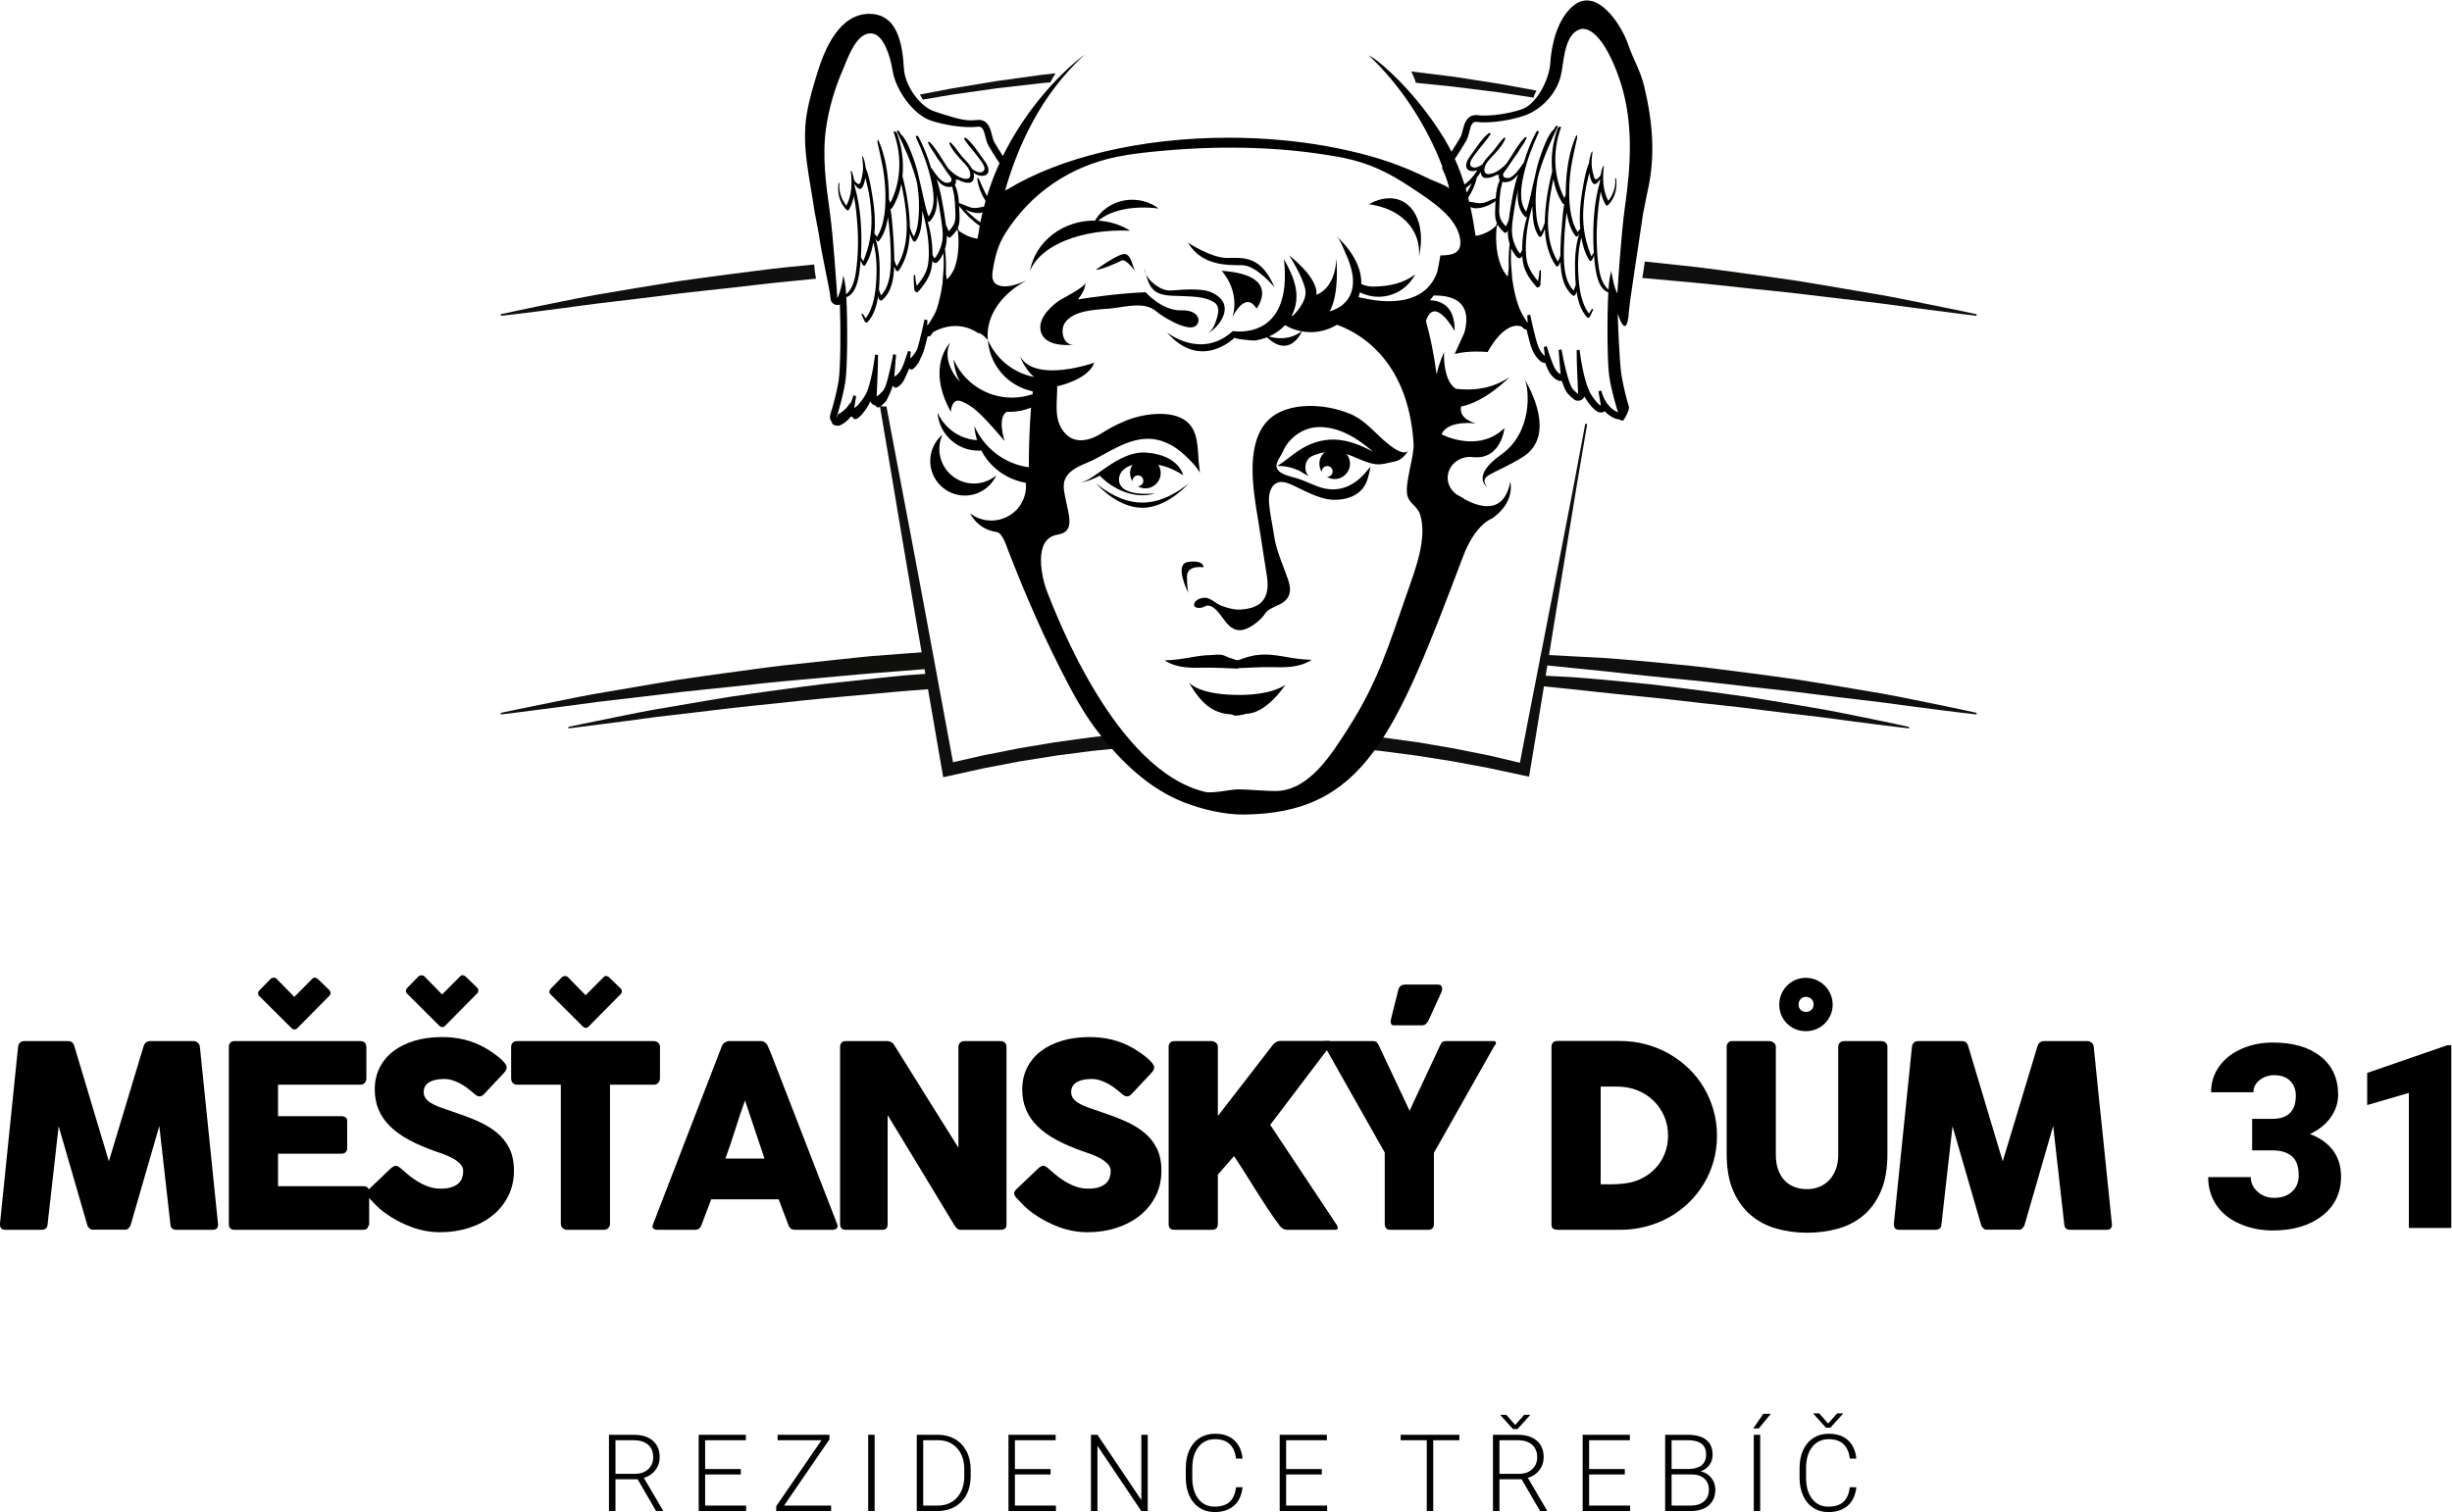 <?xml version="1.0" encoding="UTF-8" standalone="no"?>
<!-- Created with Inkscape (http://www.inkscape.org/) -->

<svg
   version="1.1"
   id="svg824"
   xml:space="preserve"
   width="565.943"
   height="349.077"
   viewBox="0 0 565.943 349.077"
   sodipodi:docname="cerubínka logo_final.pdf"
   inkscape:version="1.1.2 (b8e25be8, 2022-02-05)"
   xmlns:inkscape="http://www.inkscape.org/namespaces/inkscape"
   xmlns:sodipodi="http://sodipodi.sourceforge.net/DTD/sodipodi-0.dtd"
   xmlns="http://www.w3.org/2000/svg"
   xmlns:svg="http://www.w3.org/2000/svg"><defs
     id="defs828"><clipPath
       clipPathUnits="userSpaceOnUse"
       id="clipPath838"><path
         d="M 0,0 H 532.896 V 342.198 H 0 Z"
         id="path836" /></clipPath></defs><sodipodi:namedview
     id="namedview826"
     pagecolor="#ffffff"
     bordercolor="#666666"
     borderopacity="1.0"
     inkscape:pageshadow="2"
     inkscape:pageopacity="0.0"
     inkscape:pagecheckerboard="0"
     showgrid="false"
     fit-margin-top="0"
     fit-margin-left="0"
     fit-margin-right="0"
     fit-margin-bottom="0"
     inkscape:zoom="1.1836268"
     inkscape:cx="284.29569"
     inkscape:cy="178.68808"
     inkscape:window-width="1726"
     inkscape:window-height="1081"
     inkscape:window-x="0"
     inkscape:window-y="25"
     inkscape:window-maximized="0"
     inkscape:current-layer="g830" /><g
     id="g830"
     inkscape:groupmode="layer"
     inkscape:label="cerubínka logo_final"
     transform="matrix(1.333,0,0,-1.333,-70.581,406.293)"><g
       id="g832"><g
         id="g834"
         clip-path="url(#clipPath838)"><g
           id="g840"
           transform="translate(56.083,123.514)"><path
             d="m 0,0 c 0.029,0.264 0.132,0.49 0.308,0.682 0.176,0.19 0.425,0.286 0.748,0.286 h 7.616 c 0.542,0 0.894,-0.281 1.056,-0.837 l 5.986,-19.985 6.03,19.985 c 0.206,0.556 0.58,0.837 1.123,0.837 h 7.527 c 0.264,0 0.502,-0.092 0.715,-0.276 C 31.322,0.51 31.442,0.277 31.473,0 c 0.512,-5.166 1.037,-10.289 1.573,-15.373 0.535,-5.084 1.06,-10.209 1.574,-15.373 v -0.11 c 0,-0.573 -0.323,-0.86 -0.969,-0.86 h -6.229 c -0.674,0 -1.026,0.323 -1.055,0.97 L 24.451,-13.733 19.5,-30.856 c -0.03,-0.148 -0.137,-0.325 -0.32,-0.53 -0.183,-0.205 -0.363,-0.307 -0.539,-0.307 h -5.788 c -0.176,0 -0.363,0.099 -0.561,0.297 -0.198,0.198 -0.305,0.377 -0.319,0.54 L 7.021,-13.777 5.106,-30.746 c -0.03,-0.647 -0.389,-0.97 -1.079,-0.97 h -6.228 c -0.631,0 -0.946,0.323 -0.946,0.97 z"
             style="fill:#000000;fill-opacity:1;fill-rule:nonzero;stroke:none"
             id="path842" /></g><g
           id="g844"
           transform="translate(104.392,126.683)"><path
             d="m 0,0 c -0.103,-0.074 -0.184,-0.125 -0.242,-0.154 -0.059,-0.031 -0.14,-0.045 -0.242,-0.045 -0.118,0 -0.264,0.066 -0.44,0.199 l -5.657,5.633 c -0.117,0.089 -0.176,0.258 -0.176,0.507 0,0.117 0.067,0.257 0.198,0.419 l 1.937,1.98 c 0.162,0.161 0.36,0.241 0.594,0.241 0.191,0 0.353,-0.066 0.485,-0.197 L -0.484,5.458 2.641,8.604 C 2.802,8.767 2.975,8.824 3.158,8.78 3.341,8.736 3.492,8.656 3.61,8.539 L 5.59,6.624 C 5.663,6.551 5.711,6.473 5.733,6.393 5.755,6.312 5.773,6.229 5.789,6.14 5.789,6.021 5.77,5.927 5.733,5.854 5.696,5.78 5.649,5.714 5.59,5.655 Z m -11.819,-3.213 c 0,0.308 0.084,0.554 0.253,0.736 0.168,0.184 0.405,0.276 0.713,0.276 h 21.835 c 0.323,0 0.572,-0.096 0.748,-0.286 0.176,-0.19 0.265,-0.446 0.265,-0.767 v -5.442 c 0,-0.25 -0.089,-0.489 -0.265,-0.714 -0.176,-0.227 -0.432,-0.341 -0.77,-0.341 H -3.301 v -5.458 H 7.703 c 0.279,0 0.51,-0.066 0.693,-0.197 0.184,-0.133 0.275,-0.352 0.275,-0.661 v -4.753 c 0,-0.206 -0.081,-0.404 -0.242,-0.595 C 8.268,-21.605 8.033,-21.7 7.725,-21.7 H -3.301 v -5.635 h 14.79 c 0.659,0 0.99,-0.337 0.99,-1.009 v -5.53 c 0,-0.147 -0.059,-0.278 -0.177,-0.395 -0.058,-0.411 -0.359,-0.616 -0.902,-0.616 h -22.253 c -0.293,0 -0.527,0.078 -0.702,0.233 -0.176,0.153 -0.264,0.391 -0.264,0.714 z"
             style="fill:#000000;fill-opacity:1;fill-rule:nonzero;stroke:none"
             id="path846" /></g><g
           id="g848"
           transform="translate(129.987,127.101)"><path
             d="m 0,0 c -0.104,-0.074 -0.184,-0.126 -0.242,-0.154 -0.059,-0.031 -0.14,-0.044 -0.242,-0.044 -0.118,0 -0.264,0.066 -0.441,0.198 l -5.656,5.634 c -0.117,0.088 -0.176,0.257 -0.176,0.507 0,0.116 0.067,0.255 0.198,0.418 l 1.937,1.98 c 0.162,0.161 0.36,0.242 0.594,0.242 0.191,0 0.352,-0.066 0.485,-0.197 L -0.484,5.458 2.641,8.605 C 2.802,8.767 2.975,8.825 3.158,8.781 3.341,8.736 3.491,8.656 3.609,8.539 L 5.59,6.625 C 5.663,6.551 5.711,6.474 5.733,6.393 5.755,6.312 5.773,6.229 5.788,6.141 5.788,6.021 5.77,5.927 5.733,5.854 5.696,5.78 5.648,5.714 5.59,5.655 Z m -7.549,-24.738 c 0.249,-0.205 0.568,-0.481 0.957,-0.824 0.389,-0.346 0.833,-0.687 1.331,-1.025 0.749,-0.499 1.49,-0.887 2.223,-1.166 0.734,-0.279 1.505,-0.419 2.311,-0.419 0.749,0 1.376,0.086 1.882,0.253 0.506,0.169 0.907,0.394 1.2,0.671 0.293,0.279 0.502,0.602 0.627,0.968 0.124,0.366 0.187,0.756 0.187,1.166 0,0.454 -0.172,0.86 -0.517,1.219 -0.345,0.359 -0.767,0.679 -1.265,0.958 -0.5,0.277 -1.021,0.515 -1.563,0.714 -0.543,0.198 -1.012,0.364 -1.408,0.494 -1.761,0.616 -3.302,1.281 -4.623,1.991 -1.32,0.712 -2.42,1.503 -3.301,2.375 -0.88,0.871 -1.54,1.833 -1.981,2.881 -0.44,1.047 -0.66,2.217 -0.66,3.506 0,1.365 0.275,2.603 0.825,3.717 0.55,1.114 1.336,2.067 2.355,2.859 1.02,0.793 2.248,1.403 3.687,1.836 1.437,0.432 3.044,0.648 4.82,0.648 1.335,0 2.615,-0.149 3.84,-0.449 1.225,-0.302 2.432,-0.781 3.621,-1.444 0.498,-0.293 0.972,-0.597 1.419,-0.912 0.448,-0.315 0.84,-0.62 1.178,-0.914 0.337,-0.293 0.605,-0.572 0.803,-0.836 0.198,-0.263 0.297,-0.492 0.297,-0.681 0,-0.192 -0.048,-0.369 -0.143,-0.53 -0.095,-0.161 -0.239,-0.343 -0.429,-0.55 l -3.368,-3.586 c -0.249,-0.251 -0.499,-0.374 -0.748,-0.374 -0.205,0 -0.392,0.058 -0.561,0.174 -0.169,0.118 -0.356,0.264 -0.561,0.441 L 4.688,-11.4 c -0.294,0.248 -0.621,0.505 -0.98,0.77 -0.359,0.264 -0.745,0.502 -1.155,0.715 -0.411,0.212 -0.845,0.389 -1.299,0.527 -0.455,0.141 -0.917,0.21 -1.386,0.21 -0.484,0 -0.94,-0.041 -1.365,-0.121 -0.425,-0.081 -0.799,-0.209 -1.122,-0.386 -0.323,-0.174 -0.58,-0.407 -0.771,-0.692 -0.191,-0.286 -0.286,-0.635 -0.286,-1.045 0,-0.412 0.103,-0.767 0.309,-1.068 0.205,-0.3 0.513,-0.58 0.924,-0.837 0.41,-0.256 0.921,-0.499 1.529,-0.726 0.609,-0.227 1.317,-0.473 2.124,-0.737 1.555,-0.513 2.99,-1.053 4.303,-1.618 1.313,-0.565 2.446,-1.233 3.4,-2.003 0.954,-0.771 1.698,-1.691 2.234,-2.762 0.536,-1.07 0.804,-2.369 0.804,-3.895 0,-1.614 -0.33,-3.078 -0.991,-4.391 -0.661,-1.313 -1.566,-2.431 -2.718,-3.355 -1.152,-0.926 -2.506,-1.641 -4.061,-2.148 -1.555,-0.505 -3.227,-0.759 -5.017,-0.759 -1.688,0 -3.346,0.303 -4.975,0.907 -1.627,0.602 -3.147,1.412 -4.556,2.427 -0.586,0.426 -1.082,0.846 -1.485,1.258 -0.404,0.412 -0.723,0.743 -0.957,0.992 l -0.066,0.067 c -0.015,0.03 -0.029,0.049 -0.044,0.055 -0.015,0.008 -0.03,0.019 -0.044,0.034 -0.015,0.029 -0.03,0.048 -0.044,0.054 -0.015,0.008 -0.03,0.02 -0.044,0.033 -0.338,0.369 -0.506,0.664 -0.506,0.884 0,0.25 0.168,0.53 0.506,0.838 l 3.807,3.632 c 0.308,0.22 0.557,0.33 0.748,0.33 0.132,0 0.272,-0.044 0.419,-0.133 0.146,-0.087 0.322,-0.219 0.528,-0.395"
             style="fill:#000000;fill-opacity:1;fill-rule:nonzero;stroke:none"
             id="path850" /></g><g
           id="g852"
           transform="translate(154.834,126.969)"><path
             d="m 0,0 c -0.103,-0.074 -0.184,-0.125 -0.242,-0.155 -0.059,-0.029 -0.14,-0.044 -0.242,-0.044 -0.118,0 -0.264,0.066 -0.44,0.199 l -5.657,5.635 c -0.118,0.087 -0.176,0.255 -0.176,0.505 0,0.118 0.067,0.256 0.198,0.418 l 1.937,1.98 c 0.162,0.161 0.36,0.243 0.595,0.243 0.19,0 0.352,-0.065 0.484,-0.198 L -0.484,5.458 2.641,8.604 C 2.802,8.766 2.975,8.824 3.158,8.781 3.341,8.737 3.492,8.655 3.61,8.538 L 5.59,6.624 C 5.663,6.55 5.711,6.474 5.733,6.394 5.755,6.312 5.773,6.228 5.789,6.14 5.789,6.021 5.77,5.927 5.733,5.854 5.696,5.779 5.649,5.715 5.59,5.656 Z m -13.381,-3.454 c 0,0.294 0.099,0.527 0.297,0.703 0.198,0.175 0.444,0.264 0.737,0.264 h 23.681 c 0.265,0 0.499,-0.081 0.705,-0.242 0.205,-0.162 0.322,-0.403 0.352,-0.725 v -5.462 c 0,-0.264 -0.092,-0.517 -0.276,-0.758 -0.183,-0.241 -0.443,-0.363 -0.781,-0.363 H 3.741 v -24.098 c 0,-0.263 -0.095,-0.502 -0.285,-0.716 -0.19,-0.212 -0.439,-0.32 -0.746,-0.32 h -6.454 c -0.249,0 -0.484,0.1 -0.703,0.299 -0.22,0.197 -0.329,0.443 -0.329,0.737 v 24.098 h -7.571 c -0.293,0 -0.539,0.097 -0.737,0.286 -0.198,0.188 -0.297,0.469 -0.297,0.835 z"
             style="fill:#000000;fill-opacity:1;fill-rule:nonzero;stroke:none"
             id="path854" /></g><g
           id="g856"
           transform="translate(181.948,114.203)"><path
             d="M 0,0 C -0.278,-0.748 -0.561,-1.555 -0.848,-2.422 -1.133,-3.286 -1.416,-4.159 -1.694,-5.04 -1.974,-5.921 -2.255,-6.789 -2.542,-7.647 -2.828,-8.506 -3.111,-9.31 -3.39,-10.058 h 6.758 z m -4.006,9.419 c 0.015,0.089 0.063,0.185 0.144,0.287 0.08,0.104 0.179,0.197 0.297,0.286 0.117,0.089 0.242,0.158 0.374,0.208 0.132,0.053 0.256,0.078 0.374,0.078 h 5.634 c 0.25,0 0.462,-0.078 0.639,-0.23 C 3.632,9.893 3.764,9.757 3.852,9.641 l 0.55,-1.255 11.555,-29.8 c 0.117,-0.293 0.095,-0.531 -0.067,-0.715 -0.161,-0.184 -0.439,-0.276 -0.836,-0.276 H 8.738 c -0.338,0 -0.598,0.063 -0.781,0.188 -0.185,0.124 -0.327,0.333 -0.43,0.626 -0.294,0.748 -0.58,1.493 -0.859,2.236 -0.278,0.74 -0.557,1.485 -0.836,2.233 H -5.854 c -0.279,-0.748 -0.561,-1.493 -0.848,-2.233 -0.285,-0.743 -0.569,-1.488 -0.847,-2.236 -0.19,-0.543 -0.564,-0.814 -1.122,-0.814 h -6.493 c -0.278,0 -0.51,0.074 -0.693,0.221 -0.184,0.147 -0.217,0.367 -0.099,0.66 z"
             style="fill:#000000;fill-opacity:1;fill-rule:nonzero;stroke:none"
             id="path858" /></g><g
           id="g860"
           transform="translate(198.411,123.514)"><path
             d="m 0,0 c 0,0.264 0.081,0.49 0.241,0.682 0.162,0.19 0.404,0.286 0.727,0.286 h 7.197 c 0.205,0 0.418,-0.051 0.638,-0.155 0.22,-0.103 0.41,-0.278 0.572,-0.528 1.863,-3.008 3.711,-5.972 5.546,-8.89 1.834,-2.92 3.69,-5.884 5.568,-8.893 V 0.131 c 0.058,0.265 0.177,0.47 0.353,0.617 0.176,0.147 0.381,0.22 0.616,0.22 h 6.272 c 0.309,0 0.565,-0.084 0.771,-0.253 C 28.706,0.546 28.809,0.308 28.809,0 v -30.856 c 0,-0.294 -0.088,-0.51 -0.265,-0.65 -0.176,-0.14 -0.417,-0.21 -0.726,-0.21 h -7.02 c -0.191,0 -0.36,0.067 -0.507,0.198 -0.147,0.132 -0.301,0.309 -0.461,0.529 -1.952,3.227 -3.882,6.419 -5.789,9.574 -1.908,3.155 -3.844,6.347 -5.81,9.574 v -18.905 c 0,-0.324 -0.074,-0.566 -0.22,-0.727 -0.147,-0.162 -0.411,-0.243 -0.793,-0.243 h -6.25 c -0.338,0 -0.583,0.092 -0.738,0.277 C 0.076,-31.256 0,-31.032 0,-30.77 Z"
             style="fill:#000000;fill-opacity:1;fill-rule:nonzero;stroke:none"
             id="path862" /></g><g
           id="g864"
           transform="translate(234.547,102.362)"><path
             d="m 0,0 c 0.25,-0.205 0.568,-0.48 0.958,-0.824 0.388,-0.346 0.832,-0.687 1.331,-1.025 0.749,-0.499 1.489,-0.886 2.223,-1.166 0.734,-0.279 1.504,-0.419 2.311,-0.419 0.748,0 1.375,0.086 1.882,0.253 0.505,0.169 0.906,0.394 1.199,0.671 0.293,0.28 0.502,0.602 0.628,0.968 0.124,0.366 0.187,0.756 0.187,1.166 0,0.454 -0.173,0.86 -0.518,1.22 C 9.856,1.202 9.435,1.522 8.936,1.801 8.437,2.078 7.916,2.316 7.374,2.516 6.831,2.713 6.361,2.879 5.965,3.01 4.204,3.625 2.664,4.29 1.342,5 c -1.32,0.712 -2.42,1.503 -3.3,2.375 -0.88,0.871 -1.541,1.833 -1.981,2.881 -0.441,1.048 -0.661,2.218 -0.661,3.507 0,1.364 0.275,2.602 0.826,3.716 0.549,1.115 1.335,2.067 2.355,2.859 1.019,0.793 2.248,1.403 3.687,1.836 1.437,0.432 3.043,0.648 4.819,0.648 1.335,0 2.615,-0.149 3.841,-0.449 1.225,-0.302 2.431,-0.781 3.62,-1.443 0.498,-0.293 0.972,-0.598 1.419,-0.912 0.448,-0.316 0.84,-0.621 1.178,-0.914 0.337,-0.293 0.605,-0.573 0.803,-0.836 0.198,-0.264 0.297,-0.493 0.297,-0.682 0,-0.191 -0.047,-0.368 -0.143,-0.529 -0.095,-0.161 -0.238,-0.344 -0.429,-0.551 L 14.306,12.92 c -0.25,-0.251 -0.499,-0.374 -0.749,-0.374 -0.205,0 -0.392,0.058 -0.561,0.175 -0.169,0.117 -0.356,0.263 -0.561,0.44 l -0.198,0.177 c -0.294,0.248 -0.62,0.506 -0.979,0.77 -0.36,0.264 -0.745,0.502 -1.156,0.715 -0.411,0.212 -0.844,0.389 -1.299,0.528 -0.454,0.14 -0.917,0.21 -1.386,0.21 -0.484,0 -0.939,-0.041 -1.365,-0.122 C 5.627,15.358 5.253,15.23 4.93,15.054 4.607,14.879 4.35,14.646 4.16,14.361 3.969,14.075 3.874,13.727 3.874,13.316 c 0,-0.412 0.102,-0.767 0.308,-1.068 0.205,-0.3 0.513,-0.58 0.924,-0.837 0.411,-0.256 0.921,-0.499 1.529,-0.725 0.61,-0.228 1.318,-0.474 2.125,-0.738 1.554,-0.512 2.99,-1.052 4.303,-1.618 1.312,-0.564 2.446,-1.232 3.399,-2.003 0.955,-0.77 1.699,-1.69 2.234,-2.762 0.536,-1.07 0.804,-2.369 0.804,-3.895 0,-1.613 -0.33,-3.078 -0.991,-4.391 -0.66,-1.313 -1.566,-2.43 -2.717,-3.355 -1.153,-0.926 -2.506,-1.641 -4.062,-2.148 -1.554,-0.505 -3.228,-0.758 -5.017,-0.758 -1.688,0 -3.345,0.302 -4.974,0.906 -1.628,0.602 -3.148,1.412 -4.556,2.428 -0.587,0.425 -1.082,0.845 -1.485,1.257 -0.405,0.412 -0.723,0.744 -0.958,0.993 l -0.066,0.066 c -0.015,0.03 -0.029,0.049 -0.044,0.056 -0.014,0.007 -0.029,0.018 -0.044,0.033 -0.015,0.029 -0.03,0.049 -0.044,0.055 -0.015,0.007 -0.03,0.019 -0.044,0.033 -0.338,0.368 -0.506,0.663 -0.506,0.884 0,0.25 0.168,0.529 0.506,0.837 l 3.808,3.632 c 0.308,0.22 0.557,0.33 0.748,0.33 0.132,0 0.271,-0.044 0.418,-0.132 C -0.382,0.309 -0.206,0.177 0,0"
             style="fill:#000000;fill-opacity:1;fill-rule:nonzero;stroke:none"
             id="path866" /></g><g
           id="g868"
           transform="translate(255.301,123.514)"><path
             d="m 0,0 c 0,0.264 0.084,0.49 0.252,0.682 0.168,0.19 0.407,0.286 0.714,0.286 h 6.498 c 0.219,0 0.45,-0.089 0.691,-0.264 C 8.396,0.527 8.518,0.293 8.518,0 v -11.996 c 1.598,2.056 3.169,4.079 4.709,6.075 1.541,1.995 3.103,4.021 4.688,6.074 0.162,0.249 0.37,0.451 0.627,0.606 0.257,0.153 0.51,0.23 0.759,0.23 h 8.364 c 0.352,0 0.528,-0.11 0.528,-0.33 0,-0.146 -0.08,-0.323 -0.242,-0.528 L 17.585,-13.536 29.052,-30.791 c 0.16,-0.249 0.241,-0.448 0.241,-0.595 0,-0.218 -0.161,-0.33 -0.483,-0.33 h -8.32 c -0.249,0 -0.495,0.073 -0.737,0.222 -0.242,0.146 -0.444,0.344 -0.606,0.593 -0.777,1.056 -1.485,2.069 -2.123,3.037 -0.639,0.968 -1.259,1.933 -1.86,2.894 -0.601,0.961 -1.211,1.934 -1.827,2.917 -0.616,0.982 -1.291,2.017 -2.024,3.103 l -2.795,-3.213 v -8.583 c 0,-0.647 -0.352,-0.97 -1.054,-0.97 H 0.988 c -0.659,0 -0.988,0.323 -0.988,0.97 z"
             style="fill:#000000;fill-opacity:1;fill-rule:nonzero;stroke:none"
             id="path870" /></g><g
           id="g872"
           transform="translate(295.07,133.352)"><path
             d="M 0,0 C 0.074,0.336 0.224,0.574 0.452,0.715 0.679,0.854 0.917,0.923 1.167,0.923 H 6.845 C 7.065,0.923 7.23,0.879 7.341,0.792 7.45,0.704 7.523,0.593 7.561,0.461 7.597,0.329 7.601,0.178 7.571,0.011 7.542,-0.158 7.49,-0.324 7.417,-0.485 L 5.26,-5.217 C 5.084,-5.54 4.911,-5.774 4.743,-5.921 4.574,-6.067 4.351,-6.142 4.071,-6.142 h -4.819 c -0.22,0 -0.371,0.059 -0.451,0.177 -0.08,0.117 -0.121,0.256 -0.121,0.418 0,0.161 0.022,0.337 0.065,0.526 0.045,0.193 0.081,0.355 0.111,0.486 z m 1.948,-20.931 5.315,11.378 c 0.089,0.176 0.161,0.305 0.22,0.386 0.059,0.08 0.118,0.139 0.176,0.177 0.059,0.036 0.121,0.057 0.188,0.064 0.066,0.008 0.142,0.026 0.23,0.056 h 8.474 c 0.102,0 0.187,-0.033 0.254,-0.1 0.065,-0.065 0.098,-0.142 0.098,-0.23 0,-0.161 -0.103,-0.345 -0.308,-0.551 L 6.163,-28.217 v -12.301 c 0,-0.69 -0.337,-1.036 -1.01,-1.036 h -6.586 c -0.293,0 -0.519,0.092 -0.68,0.277 -0.161,0.183 -0.241,0.435 -0.241,0.759 v 12.346 l -10.411,18.421 c -0.191,0.189 -0.286,0.374 -0.286,0.551 0,0.088 0.029,0.165 0.089,0.23 0.058,0.067 0.138,0.1 0.242,0.1 h 8.473 c 0.102,-0.03 0.183,-0.048 0.242,-0.056 0.058,-0.007 0.117,-0.028 0.175,-0.064 0.059,-0.038 0.118,-0.097 0.177,-0.177 0.059,-0.081 0.139,-0.21 0.242,-0.386 z"
             style="fill:#000000;fill-opacity:1;fill-rule:nonzero;stroke:none"
             id="path874" /></g><g
           id="g876"
           transform="translate(330.106,116.602)"><path
             d="m 0,0 v -16.925 h 1.85 c 0.338,0 0.667,0.012 0.99,0.033 0.322,0.023 0.645,0.048 0.968,0.08 1.101,0.085 2.128,0.353 3.081,0.801 0.954,0.448 1.787,1.033 2.499,1.76 0.711,0.73 1.268,1.582 1.672,2.564 0.403,0.985 0.605,2.055 0.605,3.214 0,1.234 -0.231,2.367 -0.692,3.401 C 10.51,-4.039 9.883,-3.145 9.09,-2.388 8.298,-1.632 7.37,-1.045 6.306,-0.626 5.242,-0.208 4.108,0 2.906,0 Z m 20.139,-8.494 c 0,-1.557 -0.199,-3.034 -0.595,-4.436 -0.398,-1.401 -0.961,-2.707 -1.694,-3.917 -0.734,-1.211 -1.611,-2.307 -2.63,-3.291 -1.02,-0.983 -2.151,-1.818 -3.39,-2.508 -1.24,-0.69 -2.578,-1.221 -4.018,-1.595 -1.437,-0.374 -2.925,-0.563 -4.466,-0.563 h -10.85 c -0.265,0 -0.5,0.059 -0.705,0.177 -0.205,0.117 -0.308,0.366 -0.308,0.748 V 6.868 c 0,0.308 0.085,0.557 0.253,0.748 0.169,0.191 0.422,0.285 0.76,0.285 h 10.85 c 1.541,0 3.026,-0.19 4.457,-0.571 1.43,-0.382 2.765,-0.925 4.005,-1.629 1.24,-0.704 2.374,-1.548 3.4,-2.531 1.027,-0.982 1.904,-2.084 2.631,-3.301 0.723,-1.219 1.291,-2.531 1.694,-3.939 0.404,-1.409 0.606,-2.884 0.606,-4.424"
             style="fill:#000000;fill-opacity:1;fill-rule:nonzero;stroke:none"
             id="path878" /></g><g
           id="g880"
           transform="translate(365.652,132.141)"><path
             d="m 0,0 c -0.383,0 -0.69,-0.125 -0.926,-0.374 -0.234,-0.249 -0.351,-0.565 -0.351,-0.947 0,-0.382 0.117,-0.69 0.351,-0.925 0.236,-0.233 0.543,-0.352 0.926,-0.352 0.381,0 0.696,0.119 0.945,0.352 0.25,0.235 0.375,0.543 0.375,0.925 0,0.382 -0.125,0.698 -0.375,0.947 C 0.696,-0.125 0.381,0 0,0 m -0.022,3.301 c 0.63,0 1.228,-0.12 1.793,-0.363 C 2.336,2.696 2.831,2.361 3.257,1.937 3.682,1.511 4.016,1.015 4.258,0.451 4.5,-0.113 4.621,-0.712 4.621,-1.343 4.621,-1.988 4.5,-2.59 4.258,-3.147 4.016,-3.706 3.682,-4.193 3.257,-4.612 2.831,-5.028 2.336,-5.355 1.771,-5.591 1.206,-5.825 0.608,-5.942 -0.022,-5.942 c -0.646,0 -1.249,0.117 -1.805,0.351 -0.559,0.236 -1.046,0.563 -1.464,0.979 -0.418,0.419 -0.744,0.906 -0.98,1.465 -0.234,0.557 -0.352,1.159 -0.352,1.804 0,0.631 0.118,1.23 0.352,1.794 0.236,0.564 0.562,1.06 0.98,1.486 0.418,0.424 0.905,0.759 1.464,1.001 0.556,0.243 1.159,0.363 1.805,0.363 m -5.195,-30.61 c 0,-1.087 0.151,-2.007 0.452,-2.763 0.302,-0.756 0.699,-1.373 1.191,-1.85 0.493,-0.478 1.066,-0.827 1.72,-1.047 0.655,-0.22 1.333,-0.331 2.041,-0.331 0.734,0 1.429,0.129 2.083,0.387 0.654,0.256 1.228,0.638 1.72,1.142 0.492,0.508 0.883,1.137 1.169,1.885 0.287,0.75 0.43,1.609 0.43,2.577 v 18.68 c 0,0.266 0.092,0.492 0.275,0.684 0.184,0.19 0.43,0.286 0.738,0.286 h 6.426 c 0.338,0 0.602,-0.1 0.793,-0.297 0.191,-0.199 0.283,-0.422 0.283,-0.671 v -18.554 c 0,-2.568 -0.375,-4.725 -1.13,-6.47 -0.756,-1.746 -1.772,-3.151 -3.049,-4.215 -1.277,-1.064 -2.755,-1.826 -4.435,-2.288 -1.679,-0.463 -3.444,-0.694 -5.293,-0.694 -1.848,0 -3.616,0.239 -5.303,0.715 -1.689,0.477 -3.169,1.255 -4.447,2.333 -1.276,1.078 -2.292,2.487 -3.048,4.226 -0.755,1.739 -1.132,3.87 -1.132,6.393 v 18.554 c 0,0.249 0.083,0.472 0.252,0.671 0.168,0.197 0.377,0.297 0.625,0.297 h 6.585 c 0.22,0 0.451,-0.092 0.692,-0.276 0.241,-0.184 0.362,-0.415 0.362,-0.694 z"
             style="fill:#000000;fill-opacity:1;fill-rule:nonzero;stroke:none"
             id="path882" /></g><g
           id="g884"
           transform="translate(384.007,123.514)"><path
             d="m 0,0 c 0.028,0.264 0.132,0.49 0.308,0.682 0.175,0.19 0.422,0.286 0.748,0.286 h 7.615 c 0.542,0 0.892,-0.281 1.056,-0.837 l 5.987,-19.985 6.03,19.985 c 0.205,0.556 0.579,0.837 1.122,0.837 h 7.528 c 0.263,0 0.502,-0.092 0.714,-0.276 C 31.321,0.51 31.439,0.277 31.472,0 c 0.511,-5.166 1.038,-10.289 1.574,-15.373 0.535,-5.084 1.058,-10.209 1.574,-15.373 v -0.11 c 0,-0.573 -0.324,-0.86 -0.971,-0.86 h -6.227 c -0.675,0 -1.026,0.323 -1.056,0.97 l -1.916,17.013 -4.951,-17.123 c -0.029,-0.148 -0.137,-0.325 -0.319,-0.53 -0.183,-0.205 -0.366,-0.307 -0.539,-0.307 h -5.788 c -0.177,0 -0.364,0.099 -0.562,0.297 -0.198,0.198 -0.305,0.377 -0.319,0.54 L 7.021,-13.777 5.104,-30.746 c -0.029,-0.647 -0.387,-0.97 -1.078,-0.97 h -6.227 c -0.632,0 -0.946,0.323 -0.946,0.97 z"
             style="fill:#000000;fill-opacity:1;fill-rule:nonzero;stroke:none"
             id="path886" /></g><g
           id="g888"
           transform="translate(442.906,111.013)"><path
             d="M 0,0 H 3.457 C 6.196,0 7.566,1.34 7.566,4.021 7.566,5.065 7.24,5.918 6.588,6.577 5.937,7.237 5.015,7.566 3.826,7.566 2.854,7.566 2.011,7.284 1.294,6.718 0.576,6.152 0.218,5.45 0.218,4.609 H -7.11 c 0,1.666 0.464,3.154 1.391,4.457 0.927,1.305 2.215,2.324 3.86,3.056 1.644,0.731 3.453,1.099 5.422,1.099 3.526,0 6.291,-0.805 8.309,-2.415 2.015,-1.609 3.022,-3.82 3.022,-6.631 0,-1.363 -0.417,-2.65 -1.25,-3.861 -0.834,-1.21 -2.048,-2.192 -3.642,-2.945 1.681,-0.609 3.001,-1.532 3.957,-2.773 0.956,-1.239 1.435,-2.772 1.435,-4.598 0,-2.826 -1.086,-5.088 -3.261,-6.783 -2.175,-1.697 -5.03,-2.545 -8.57,-2.545 -2.07,0 -3.997,0.394 -5.769,1.185 -1.777,0.79 -3.121,1.883 -4.034,3.284 -0.913,1.398 -1.37,2.989 -1.37,4.772 h 7.37 c 0,-0.972 0.39,-1.813 1.175,-2.521 0.783,-0.712 1.747,-1.066 2.891,-1.066 1.291,0 2.32,0.359 3.089,1.074 0.767,0.719 1.151,1.636 1.151,2.751 0,1.595 -0.398,2.727 -1.195,3.393 -0.798,0.666 -1.899,1 -3.308,1 H 0 Z"
             style="fill:#000000;fill-opacity:1;fill-rule:nonzero;stroke:none"
             id="path890" /></g><g
           id="g892"
           transform="translate(477.394,92.117)"><path
             d="m 0,0 h -7.349 v 23.396 l -7.219,-2.109 v 5.567 l 13.893,4.804 H 0 Z"
             style="fill:#000000;fill-opacity:1;fill-rule:nonzero;stroke:none"
             id="path894" /></g><g
           id="g896"
           transform="translate(159.518,49.541)"><path
             d="M 0,0 H 3.419 C 4.356,0 5.109,0.267 5.678,0.801 6.247,1.332 6.53,2.023 6.53,2.871 6.53,3.804 6.234,4.526 5.642,5.041 5.049,5.558 4.217,5.814 3.147,5.814 H 0 Z M 3.837,-0.942 H 0 V -6.447 H -1.125 V 6.757 H 3.166 C 4.574,6.757 5.675,6.416 6.467,5.734 7.259,5.051 7.655,4.098 7.655,2.871 7.655,2.025 7.407,1.28 6.912,0.633 6.415,-0.013 5.75,-0.459 4.916,-0.707 L 8.217,-6.329 V -6.447 H 7.029 Z"
             style="fill:#000000;fill-opacity:1;fill-rule:nonzero;stroke:none"
             id="path898" /></g><g
           id="g900"
           transform="translate(181.218,49.425)"><path
             d="M 0,0 H -6.177 V -5.389 H 0.925 V -6.331 H -7.292 V 6.873 H 0.879 V 5.931 H -6.177 V 0.941 H 0 Z"
             style="fill:#000000;fill-opacity:1;fill-rule:nonzero;stroke:none"
             id="path902" /></g><g
           id="g904"
           transform="translate(188.706,44.036)"><path
             d="M 0,0 H 8.153 V -0.942 H -1.352 V -0.1 l 7.836,11.419 h -7.6 v 0.943 h 8.979 v -0.791 z"
             style="fill:#000000;fill-opacity:1;fill-rule:nonzero;stroke:none"
             id="path906" /></g><path
           d="m 204.392,43.094 h -1.115 v 13.204 h 1.115 z"
           style="fill:#000000;fill-opacity:1;fill-rule:nonzero;stroke:none"
           id="path908" /><g
           id="g910"
           transform="translate(212.804,55.355)"><path
             d="m 0,0 v -11.319 h 2.503 c 1.391,0 2.507,0.462 3.347,1.382 0.84,0.925 1.26,2.173 1.26,3.747 v 1.162 c 0,1.518 -0.414,2.735 -1.242,3.649 C 5.04,-0.467 3.948,-0.006 2.594,0 Z M -1.115,-12.262 V 0.942 h 3.691 c 1.082,0 2.052,-0.246 2.911,-0.738 0.859,-0.492 1.529,-1.199 2.01,-2.118 0.48,-0.919 0.72,-1.965 0.72,-3.138 v -1.217 c 0,-1.177 -0.238,-2.224 -0.716,-3.136 -0.478,-0.914 -1.15,-1.616 -2.019,-2.115 -0.867,-0.494 -1.863,-0.742 -2.987,-0.742 z"
             style="fill:#000000;fill-opacity:1;fill-rule:nonzero;stroke:none"
             id="path912" /></g><g
           id="g914"
           transform="translate(234.858,49.425)"><path
             d="M 0,0 H -6.177 V -5.389 H 0.925 V -6.331 H -7.292 V 6.873 H 0.879 V 5.931 H -6.177 V 0.941 H 0 Z"
             style="fill:#000000;fill-opacity:1;fill-rule:nonzero;stroke:none"
             id="path916" /></g><g
           id="g918"
           transform="translate(251.679,43.094)"><path
             d="M 0,0 H -1.116 L -8.707,11.301 V 0 h -1.125 v 13.204 h 1.125 l 7.6,-11.308 V 13.204 H 0 Z"
             style="fill:#000000;fill-opacity:1;fill-rule:nonzero;stroke:none"
             id="path920" /></g><g
           id="g922"
           transform="translate(268.099,47.212)"><path
             d="M 0,0 C -0.151,-1.393 -0.648,-2.456 -1.492,-3.193 -2.335,-3.932 -3.458,-4.3 -4.861,-4.3 c -0.98,0 -1.846,0.245 -2.598,0.735 -0.753,0.49 -1.335,1.183 -1.746,2.081 -0.412,0.898 -0.62,1.923 -0.626,3.08 V 3.31 c 0,1.172 0.206,2.212 0.617,3.12 0.411,0.906 1.002,1.606 1.773,2.099 0.771,0.492 1.658,0.739 2.662,0.739 1.415,0 2.531,-0.38 3.351,-1.143 C -0.609,7.364 -0.132,6.309 0,4.96 h -1.125 c -0.277,2.243 -1.496,3.365 -3.654,3.365 -1.198,0 -2.152,-0.448 -2.862,-1.346 -0.71,-0.893 -1.065,-2.13 -1.065,-3.71 V 1.653 c 0,-1.524 0.346,-2.741 1.038,-3.648 0.692,-0.908 1.627,-1.362 2.807,-1.362 1.167,0 2.047,0.281 2.639,0.839 0.593,0.559 0.958,1.399 1.097,2.518 z"
             style="fill:#000000;fill-opacity:1;fill-rule:nonzero;stroke:none"
             id="path924" /></g><g
           id="g926"
           transform="translate(281.819,49.425)"><path
             d="M 0,0 H -6.177 V -5.389 H 0.925 V -6.331 H -7.292 V 6.873 H 0.879 V 5.931 H -6.177 V 0.941 H 0 Z"
             style="fill:#000000;fill-opacity:1;fill-rule:nonzero;stroke:none"
             id="path928" /></g><g
           id="g930"
           transform="translate(305.636,55.355)"><path
             d="M 0,0 H -4.525 V -12.262 H -5.641 V 0 h -4.516 V 0.942 H 0 Z"
             style="fill:#000000;fill-opacity:1;fill-rule:nonzero;stroke:none"
             id="path932" /></g><g
           id="g934"
           transform="translate(315.31,58.004)"><path
             d="m 0,0 1.561,1.759 h 0.97 V 1.649 L 0.391,-0.716 H -0.39 l -2.14,2.375 v 0.1 h 0.97 z M -2.729,-8.463 H 0.69 c 0.937,0 1.69,0.267 2.258,0.801 0.569,0.531 0.853,1.223 0.853,2.07 0,0.933 -0.297,1.654 -0.889,2.17 -0.593,0.517 -1.424,0.774 -2.494,0.774 h -3.147 z m 3.836,-0.942 h -3.836 v -5.505 h -1.125 v 13.204 h 4.29 c 1.409,0 2.509,-0.341 3.301,-1.023 0.792,-0.683 1.189,-1.636 1.189,-2.863 0,-0.845 -0.248,-1.591 -0.744,-2.238 C 3.686,-8.476 3.021,-8.922 2.187,-9.17 l 3.3,-5.622 V -14.91 H 4.3 Z"
             style="fill:#000000;fill-opacity:1;fill-rule:nonzero;stroke:none"
             id="path936" /></g><g
           id="g938"
           transform="translate(334.28,49.425)"><path
             d="M 0,0 H -6.177 V -5.389 H 0.925 V -6.331 H -7.292 V 6.873 H 0.879 V 5.931 H -6.177 V 0.941 H 0 Z"
             style="fill:#000000;fill-opacity:1;fill-rule:nonzero;stroke:none"
             id="path940" /></g><g
           id="g942"
           transform="translate(342.384,49.433)"><path
             d="m 0,0 v -5.396 h 3.347 c 0.955,0 1.713,0.243 2.272,0.728 0.559,0.486 0.839,1.16 0.839,2.022 0,0.818 -0.268,1.461 -0.803,1.935 C 5.12,-0.237 4.381,0 3.438,0 Z m 0,0.943 h 3.048 c 0.931,0.018 1.651,0.239 2.163,0.659 0.511,0.421 0.767,1.035 0.767,1.84 0,0.847 -0.265,1.474 -0.794,1.876 -0.53,0.403 -1.33,0.605 -2.4,0.605 H 0 Z M -1.115,-6.339 V 6.865 h 3.899 c 1.415,0 2.488,-0.292 3.22,-0.876 C 6.735,5.407 7.102,4.545 7.102,3.409 7.102,2.726 6.916,2.131 6.544,1.625 6.172,1.12 5.662,0.759 5.017,0.541 5.783,0.372 6.402,-0.007 6.871,-0.592 7.339,-1.18 7.573,-1.854 7.573,-2.624 7.573,-3.79 7.197,-4.701 6.444,-5.355 5.691,-6.013 4.644,-6.339 3.302,-6.339 Z"
             style="fill:#000000;fill-opacity:1;fill-rule:nonzero;stroke:none"
             id="path944" /></g><path
           d="m 357.727,43.094 h -1.113 v 13.204 h 1.113 z m 0.535,16.842 h 1.315 l -2.096,-2.54 -0.952,0.003 z"
           style="fill:#000000;fill-opacity:1;fill-rule:nonzero;stroke:none"
           id="path946" /><g
           id="g948"
           transform="translate(369.494,58.249)"><path
             d="m 0,0 1.561,1.76 h 0.97 V 1.65 L 0.391,-0.717 H -0.39 L -2.53,1.658 V 1.76 h 0.969 z m 4.88,-11.037 c -0.151,-1.393 -0.651,-2.456 -1.492,-3.193 -0.843,-0.739 -1.966,-1.107 -3.369,-1.107 -0.98,0 -1.846,0.245 -2.598,0.734 -0.753,0.491 -1.336,1.184 -1.746,2.082 -0.412,0.898 -0.62,1.923 -0.626,3.08 v 1.713 c 0,1.173 0.205,2.213 0.616,3.121 0.411,0.906 1.003,1.606 1.772,2.099 0.773,0.492 1.66,0.737 2.664,0.737 1.415,0 2.531,-0.378 3.35,-1.141 0.82,-0.761 1.296,-1.817 1.429,-3.165 H 3.755 c -0.277,2.243 -1.496,3.365 -3.654,3.365 -1.198,0 -2.152,-0.448 -2.862,-1.345 -0.711,-0.894 -1.065,-2.131 -1.065,-3.712 v -1.615 c 0,-1.524 0.346,-2.741 1.037,-3.648 0.693,-0.908 1.629,-1.364 2.808,-1.364 1.167,0 2.045,0.283 2.639,0.841 0.593,0.559 0.958,1.399 1.097,2.518 z"
             style="fill:#000000;fill-opacity:1;fill-rule:nonzero;stroke:none"
             id="path950" /></g><g
           id="g952"
           transform="translate(392.422,181.938)"><path
             d="m 0,0 c -1.831,0.39 -4.521,0.955 -7.949,1.64 -1.713,0.344 -3.608,0.735 -5.687,1.106 -2.083,0.363 -4.337,0.747 -6.751,1.138 -2.413,0.391 -4.977,0.832 -7.691,1.251 -2.716,0.395 -5.577,0.764 -8.564,1.166 -2.993,0.369 -6.098,0.807 -9.331,1.163 -3.235,0.341 -6.584,0.655 -10.026,0.973 -1.724,0.141 -3.469,0.308 -5.238,0.436 -1.777,0.095 -3.569,0.191 -5.386,0.288 -1.994,0.099 -4.015,0.209 -6.053,0.317 -0.035,-0.579 -0.082,-1.163 -0.143,-1.743 2.012,-0.205 4.008,-0.412 5.977,-0.607 3.599,-0.362 7.117,-0.707 10.534,-1.112 3.419,-0.359 6.749,-0.707 9.973,-1.006 3.224,-0.316 6.323,-0.712 9.308,-1.042 2.984,-0.336 5.851,-0.618 8.567,-0.943 2.706,-0.362 5.284,-0.661 7.703,-0.963 2.419,-0.304 4.689,-0.569 6.788,-0.809 2.098,-0.259 4.017,-0.549 5.76,-0.767 3.479,-0.465 6.218,-0.804 8.086,-1.032 1.871,-0.217 2.867,-0.335 2.867,-0.335 l 0.062,0.274 C 2.806,-0.607 1.83,-0.396 0,0"
             style="fill:#0f0f0e;fill-opacity:1;fill-rule:nonzero;stroke:none"
             id="path954" /></g><g
           id="g956"
           transform="translate(214.093,191.942)"><path
             d="m 0,0 c -1.706,-0.128 -3.4,-0.262 -5.075,-0.385 -1.81,-0.138 -3.602,-0.274 -5.373,-0.41 -1.768,-0.164 -3.509,-0.368 -5.229,-0.545 -3.437,-0.369 -6.78,-0.727 -10.014,-1.076 -3.229,-0.379 -6.335,-0.838 -9.321,-1.23 -2.984,-0.418 -5.846,-0.802 -8.56,-1.21 -2.708,-0.431 -5.269,-0.887 -7.677,-1.291 -2.407,-0.411 -4.661,-0.792 -6.744,-1.148 -2.08,-0.368 -3.978,-0.755 -5.694,-1.103 -3.429,-0.7 -6.123,-1.248 -7.959,-1.622 -1.832,-0.387 -2.808,-0.592 -2.808,-0.592 l 0.067,-0.272 c 0,0 0.996,0.12 2.863,0.349 1.864,0.241 4.597,0.597 8.076,1.05 1.735,0.231 3.658,0.489 5.753,0.768 2.097,0.246 4.368,0.513 6.791,0.797 2.424,0.292 5.007,0.578 7.72,0.925 2.72,0.311 5.589,0.579 8.572,0.898 2.988,0.311 6.094,0.685 9.318,0.977 3.224,0.292 6.558,0.594 9.985,0.904 1.715,0.152 3.448,0.327 5.21,0.466 1.76,0.135 3.543,0.274 5.343,0.414 1.696,0.134 3.411,0.27 5.139,0.406 C 0.207,-1.963 0.086,-0.987 0,0"
             style="fill:#0f0f0e;fill-opacity:1;fill-rule:nonzero;stroke:none"
             id="path958" /></g><g
           id="g960"
           transform="translate(214.802,188.22)"><path
             d="m 0,0 c -0.145,-0.011 -0.294,-0.022 -0.438,-0.033 -1.647,-0.127 -3.274,-0.25 -4.883,-0.374 -1.606,-0.149 -3.187,-0.333 -4.749,-0.494 -3.123,-0.335 -6.161,-0.662 -9.1,-0.979 -2.933,-0.343 -5.755,-0.761 -8.469,-1.116 -2.71,-0.381 -5.309,-0.727 -7.774,-1.101 -2.461,-0.389 -4.788,-0.804 -6.976,-1.172 -2.187,-0.373 -4.234,-0.719 -6.126,-1.043 -1.89,-0.332 -3.616,-0.685 -5.174,-1.002 -3.115,-0.635 -5.563,-1.132 -7.231,-1.471 -1.664,-0.354 -2.552,-0.542 -2.552,-0.542 l 0.061,-0.246 c 0,0 0.904,0.109 2.602,0.317 1.692,0.22 4.177,0.543 7.338,0.952 1.577,0.213 3.324,0.445 5.226,0.7 1.905,0.225 3.968,0.466 6.172,0.727 2.202,0.264 4.546,0.523 7.012,0.839 2.47,0.281 5.076,0.525 7.788,0.816 2.714,0.28 5.534,0.622 8.465,0.886 2.929,0.265 5.959,0.539 9.071,0.82 1.558,0.139 3.134,0.299 4.734,0.425 1.598,0.123 3.216,0.249 4.853,0.376 0.136,0.011 0.276,0.022 0.413,0.032 C 0.162,-1.79 0.071,-0.896 0,0"
             style="fill:#0f0f0e;fill-opacity:1;fill-rule:nonzero;stroke:none"
             id="path962" /></g><g
           id="g964"
           transform="translate(380.987,179.445)"><path
             d="m 0,0 c -1.664,0.354 -4.106,0.868 -7.221,1.49 -1.557,0.313 -3.279,0.669 -5.168,1.005 -1.891,0.33 -3.938,0.678 -6.132,1.034 -2.194,0.355 -4.522,0.756 -6.989,1.136 -2.468,0.36 -5.067,0.695 -7.781,1.06 -2.718,0.337 -5.54,0.734 -8.477,1.057 -2.938,0.311 -5.982,0.594 -9.108,0.884 -1.564,0.129 -3.15,0.281 -4.76,0.397 -1.611,0.083 -3.241,0.172 -4.891,0.261 -0.346,0.017 -0.702,0.037 -1.048,0.055 -0.106,-0.549 -0.226,-1.095 -0.354,-1.65 -0.008,-0.035 -0.022,-0.06 -0.031,-0.094 -10e-4,-0.011 -0.002,-0.023 -0.003,-0.033 0.41,-0.041 0.828,-0.086 1.236,-0.126 3.267,-0.33 6.464,-0.641 9.569,-1.008 3.11,-0.327 6.134,-0.645 9.062,-0.916 2.929,-0.285 5.745,-0.648 8.455,-0.948 2.711,-0.305 5.318,-0.561 7.786,-0.855 2.458,-0.328 4.799,-0.601 6.996,-0.876 2.198,-0.274 4.26,-0.516 6.169,-0.736 1.904,-0.233 3.65,-0.497 5.232,-0.695 3.161,-0.423 5.648,-0.731 7.346,-0.936 C 1.587,-0.693 2.493,-0.8 2.493,-0.8 l 0.057,0.247 c 0,0 -0.887,0.195 -2.55,0.553"
             style="fill:#0f0f0e;fill-opacity:1;fill-rule:nonzero;stroke:none"
             id="path966" /></g><g
           id="g968"
           transform="translate(392.422,250.963)"><path
             d="m 0,0 c -1.836,0.373 -4.53,0.922 -7.959,1.621 -1.716,0.347 -3.615,0.737 -5.695,1.104 -2.082,0.353 -4.335,0.737 -6.743,1.149 -2.409,0.403 -4.97,0.856 -7.677,1.289 -2.714,0.41 -5.576,0.792 -8.56,1.211 -2.988,0.391 -6.093,0.852 -9.321,1.23 -2.822,0.304 -5.743,0.617 -8.723,0.937 -0.117,-0.955 -0.251,-1.908 -0.44,-2.849 2.995,-0.27 5.93,-0.536 8.764,-0.796 3.226,-0.291 6.332,-0.663 9.319,-0.973 2.984,-0.318 5.852,-0.588 8.574,-0.899 2.711,-0.348 5.294,-0.632 7.717,-0.921 2.425,-0.288 4.696,-0.554 6.793,-0.802 2.095,-0.278 4.015,-0.535 5.752,-0.767 3.479,-0.453 6.212,-0.808 8.079,-1.05 1.865,-0.229 2.86,-0.35 2.86,-0.35 l 0.069,0.271 C 2.809,-0.595 1.83,-0.388 0,0"
             style="fill:#0f0f0e;fill-opacity:1;fill-rule:nonzero;stroke:none"
             id="path970" /></g><g
           id="g972"
           transform="translate(193.924,258.986)"><path
             d="m 0,0 c -1.865,-0.177 -3.711,-0.356 -5.505,-0.545 -3.232,-0.356 -6.339,-0.794 -9.329,-1.163 -2.987,-0.401 -5.849,-0.771 -8.565,-1.167 -2.714,-0.418 -5.28,-0.859 -7.693,-1.251 -2.414,-0.392 -4.668,-0.775 -6.751,-1.139 -2.076,-0.369 -3.97,-0.76 -5.686,-1.104 -3.427,-0.686 -6.117,-1.25 -7.949,-1.64 -1.83,-0.396 -2.807,-0.609 -2.807,-0.609 l 0.062,-0.272 c 0,0 0.998,0.118 2.869,0.335 1.868,0.227 4.607,0.567 8.086,1.033 1.742,0.215 3.663,0.508 5.758,0.766 2.101,0.24 4.37,0.504 6.788,0.809 2.42,0.301 4.998,0.601 7.705,0.963 2.715,0.326 5.583,0.607 8.568,0.941 2.98,0.332 6.081,0.729 9.304,1.044 1.782,0.165 3.612,0.35 5.459,0.54 C 0.155,-1.646 0.057,-0.825 0,0"
             style="fill:#0f0f0e;fill-opacity:1;fill-rule:nonzero;stroke:none"
             id="path974" /></g><g
           id="g976"
           transform="translate(212.701,287.543)"><path
             d="m 0,0 5.091,0.862 7.844,1.111 7.865,0.9 1.325,0.117 c 0.27,0.541 0.567,1.066 0.895,1.571 L 20.643,4.296 12.764,3.207 4.919,1.91 -0.475,0.879 C -0.279,0.602 -0.119,0.308 0,0"
             style="fill:#0f0f0e;fill-opacity:1;fill-rule:nonzero;stroke:none"
             id="path978" /></g><g
           id="g980"
           transform="translate(248.406,176.632)"><path
             d="m 0,0 c -0.33,0.344 -0.568,0.712 -0.743,1.092 l -5.904,-0.64 -6.269,-0.865 -6.24,-1.049 -6.207,-1.231 -5.077,-1.161 -4.693,25.369 c -1.624,8.828 -3.326,17.641 -4.991,26.461 l -1.844,9.79 c -0.377,-0.025 -0.757,0.006 -1.134,0.072 l 1.706,-10.095 c 1.493,-8.849 2.95,-17.707 4.483,-26.553 l 4.579,-26.535 0.189,-1.102 1.106,0.243 6.118,1.35 6.154,1.167 6.184,0.988 6.209,0.806 6.228,0.622 1.324,0.093 C 0.784,-0.787 0.375,-0.41 0,0"
             style="fill:#0f0f0e;fill-opacity:1;fill-rule:nonzero;stroke:none"
             id="path982" /></g><g
           id="g984"
           transform="translate(304.56,289.791)"><path
             d="M 0,0 7.854,-0.979 13.92,-1.9 c 0.121,0.43 0.295,0.839 0.516,1.214 L 8.075,0.479 0.212,1.703 -7.267,2.628 C -6.954,1.989 -6.634,1.342 -6.46,0.665 Z"
             style="fill:#0f0f0e;fill-opacity:1;fill-rule:nonzero;stroke:none"
             id="path986" /></g><g
           id="g988"
           transform="translate(327.43,231.387)"><path
             d="m 0,0 c -0.182,-0.987 -0.36,-1.975 -0.547,-2.962 l -1.527,-8.116 -3.139,-16.219 -3.156,-16.214 -1.582,-8.107 -1.355,-7.077 -5.151,1.216 -6.203,1.25 -6.238,1.067 -6.269,0.859 -2.126,0.229 c -0.009,-0.024 -0.012,-0.047 -0.021,-0.072 -0.052,-0.138 -0.103,-0.278 -0.154,-0.417 -0.127,-0.342 -0.297,-0.687 -0.526,-1.03 -0.01,-0.015 -0.02,-0.031 -0.031,-0.047 -0.174,-0.26 -0.364,-0.488 -0.565,-0.691 l 3.151,-0.316 6.208,-0.81 6.186,-0.974 6.158,-1.145 6.129,-1.309 1.035,-0.219 0.169,1.018 1.353,8.148 1.325,8.153 2.655,16.306 2.673,16.305 1.38,8.144 c 0.167,0.996 0.344,1.991 0.516,2.987 C 0.232,-0.026 0.114,-0.024 0,0"
             style="fill:#0f0f0e;fill-opacity:1;fill-rule:nonzero;stroke:none"
             id="path990" /></g><g
           id="g992"
           transform="translate(220.869,280.85)"><path
             d="M 0,0 C 0.027,0.039 -0.05,0.11 -0.076,0.069 -0.102,0.029 -0.025,-0.041 0,0"
             style="fill:#000000;fill-opacity:1;fill-rule:nonzero;stroke:none"
             id="path994" /></g><g
           id="g996"
           transform="translate(334.305,268.968)"><path
             d="m 0,0 -0.029,-0.212 c -0.58,-4.147 -1.15,-12.673 -1.285,-14.779 -0.262,0.431 -0.605,1.502 -0.823,2.648 l -0.243,1.276 -0.269,-1.329 c -0.078,-0.379 -0.144,-1.061 -0.2,-1.936 -1.04,0.909 -1.46,2.328 -1.682,3.853 -0.23,1.592 -0.346,3.237 -0.364,4.907 -0.021,1.828 0.11,3.67 0.304,5.548 0.092,0.901 0.245,1.796 0.406,2.696 0.168,-0.87 0.474,-1.686 0.891,-2.382 0.103,-0.175 0.354,-0.015 0.46,0.101 1.172,1.267 1.527,2.86 1.31,4.569 C -1.536,5.055 -1.69,4.952 -1.682,4.869 -1.532,3.499 -2.054,2.08 -2.879,1.03 c -0.653,1.261 -0.896,2.616 -0.89,4.086 0.006,0.04 0.014,0.078 0.019,0.117 0.008,0.049 -0.003,0.078 -0.021,0.095 0.012,0.557 0.057,1.127 0.127,1.717 C -3.63,7.16 -3.772,7.069 -3.796,7.012 -4.002,6.511 -4.135,5.989 -4.221,5.467 -4.481,5.065 -4.947,4.577 -5.219,4.872 -5.354,5.022 -5.412,5.413 -5.473,5.625 -5.578,5.992 -5.659,6.378 -5.713,6.766 -5.843,7.682 -5.73,8.6 -5.605,9.541 -5.589,9.662 -5.741,9.563 -5.766,9.504 -6.004,8.909 -6.154,8.258 -6.218,7.596 -6.822,6.206 -7.068,4.547 -7.326,3.084 -7.604,1.51 -7.79,-0.066 -7.816,-1.618 c -0.011,-0.722 0.012,-1.463 0.075,-2.2 -0.011,-0.008 -0.026,-0.015 -0.031,-0.023 -0.148,-0.173 -0.281,-0.351 -0.411,-0.535 -1.407,2.261 -1.567,5.435 -1.427,8.359 0.137,2.892 0.691,5.051 1.333,7.951 0.052,0.238 -0.068,0.614 -0.122,0.494 -1.269,-2.748 -1.727,-6.074 -1.83,-8.97 -0.015,-0.445 -0.026,-0.903 -0.027,-1.367 -0.08,-0.195 -0.163,-0.388 -0.235,-0.584 -1.777,3.511 -2.124,7.901 -0.61,12.142 0.158,0.436 -0.421,0.245 -0.532,-0.047 -0.89,-2.385 -1.211,-5.013 -0.961,-7.474 -0.747,-2.854 -1.232,-5.968 -1.284,-8.769 -10e-4,-0.032 0.002,-0.061 0.002,-0.093 -0.17,-0.565 -0.395,-1.099 -0.668,-1.609 -0.682,1.208 -0.822,2.782 -0.891,4.261 -0.071,1.491 0.012,3.018 0.244,4.536 0.037,0.239 0.082,0.48 0.127,0.72 0.07,0.274 0.141,0.547 0.222,0.818 0.799,2.698 1.935,5.217 3.162,7.794 0.173,0.363 -0.23,0.313 -0.366,0.089 -0.097,-0.164 -0.181,-0.338 -0.274,-0.504 -0.059,-0.017 -0.12,-0.054 -0.154,-0.091 -0.966,-1.111 -1.603,-2.906 -2.106,-4.331 -0.415,-1.177 -0.741,-2.382 -0.981,-3.598 -0.543,-2.079 -0.846,-4.231 -1.538,-6.183 -1.288,1.681 -0.914,4.246 -0.425,6.413 0.57,2.528 1.492,4.867 2.568,7.249 0.191,0.421 -0.28,0.382 -0.429,0.103 -0.895,-1.668 -1.599,-3.484 -2.144,-5.323 -0.03,-0.036 -0.057,-0.076 -0.086,-0.113 -0.067,-0.036 -0.125,-0.087 -0.155,-0.143 -0.029,-0.059 -0.054,-0.12 -0.084,-0.177 -0.6,-0.824 -1.231,-1.738 -2.012,-2.098 -0.344,-0.158 -1.298,-0.158 -1.23,0.519 0.032,0.324 0.619,0.966 0.794,1.239 0.348,0.538 0.71,1.07 1.068,1.605 0.39,0.483 0.764,1.012 1.053,1.571 0.415,0.592 0.847,1.186 1.145,1.881 0.102,0.24 -0.189,0.234 -0.29,0.132 -1.059,-1.041 -1.877,-2.558 -2.711,-3.821 -0.164,-0.251 -0.328,-0.497 -0.493,-0.744 -0.754,-0.791 -1.587,-1.413 -2.469,-1.677 -0.366,-0.107 -1.093,-0.273 -1.299,0.302 -0.143,0.4 0.082,1.03 0.268,1.357 0.332,0.59 0.859,1.048 1.29,1.536 0.72,0.814 1.575,1.718 2.025,2.808 0.099,0.234 -0.187,0.231 -0.288,0.131 -0.71,-0.704 -1.269,-1.624 -1.927,-2.39 -0.574,-0.67 -1.267,-1.262 -1.691,-2.088 -0.007,-0.012 -0.013,-0.027 -0.02,-0.043 -0.511,-0.38 -1.226,-0.751 -1.732,-0.527 -1.095,0.484 0.227,1.929 0.578,2.426 0.777,1.103 1.744,2.058 2.475,3.222 0.181,0.29 -0.152,0.333 -0.299,0.213 -1.005,-0.793 -1.838,-2.055 -2.602,-3.141 -0.435,-0.619 -1.275,-1.531 -1.27,-2.418 0.005,-0.859 0.771,-1.026 1.348,-0.96 0.216,0.022 0.423,0.079 0.623,0.159 -0.17,-0.254 -0.337,-0.513 -0.518,-0.749 -0.515,-0.676 -1.089,-1.285 -1.745,-1.746 -0.465,1.511 -1.014,2.994 -1.667,4.441 0.826,1.196 1.501,2.338 1.877,2.976 l 0.086,0.145 c 0.264,0.452 0.405,1.011 0.542,1.559 0.268,1.078 0.466,1.726 1.169,1.726 0.057,0 0.118,-0.005 0.18,-0.015 0.352,-0.046 0.777,-0.071 1.258,-0.071 1.817,0 4.425,0.344 6.789,1.123 3.01,0.989 5.609,3.747 6.412,6.787 0.615,2.322 0.503,7.599 3.628,8.274 0.049,0.012 0.098,0.015 0.15,0.015 3.385,0.005 6.019,-7.308 6.753,-9.744 C 1.474,14.188 1.006,7.042 0,0 M -6.168,5.881 C -6.09,5.358 -5.956,4.859 -5.753,4.421 -5.312,3.469 -4.695,4.096 -4.294,4.854 -4.31,4.678 -4.329,4.499 -4.332,4.322 -5.325,0.877 -5.547,-2.891 -5.465,-6.2 c 0.015,-0.564 0.04,-1.127 0.073,-1.694 -0.136,-0.229 -0.27,-0.462 -0.406,-0.693 -0.988,2.364 -1.517,4.799 -1.427,7.65 0.045,1.393 0.211,2.802 0.458,4.211 0.15,0.85 0.401,1.727 0.599,2.607 M -8.047,-4.923 c 0.068,0.119 0.132,0.238 0.196,0.361 -0.794,-2.187 -0.838,-4.75 -0.775,-6.894 0.022,-0.663 0.053,-1.345 0.113,-2.023 -0.128,-0.344 -0.247,-0.69 -0.351,-1.038 -1.821,1.901 -1.768,5.143 -1.685,7.966 0.042,1.439 0.148,2.892 0.303,4.355 0.043,0.403 0.109,0.816 0.177,1.233 0.22,-1.569 0.674,-3.034 1.548,-4.121 0.128,-0.158 0.383,-0.005 0.474,0.161 m -2.707,5.483 c 0.058,-0.088 0.153,-0.088 0.248,-0.047 -0.229,-1.191 -0.298,-2.461 -0.404,-3.586 -0.149,-1.571 -0.232,-3.125 -0.26,-4.661 -0.003,-0.232 -0.004,-0.464 -0.004,-0.701 -0.125,-0.368 -0.264,-0.723 -0.435,-1.064 -1.323,2.101 -1.793,4.794 -1.711,7.527 0.041,1.397 0.205,2.797 0.434,4.202 0.139,0.854 0.323,1.708 0.488,2.573 0.301,-1.558 0.846,-3.014 1.644,-4.243 M -1.2,-35.586 c -2.305,0.925 -2.888,3.747 -2.894,3.776 l -0.483,-0.139 0.408,-2.49 c -0.305,0.165 -0.855,0.62 -1.644,1.871 -1.407,2.235 -2.031,7.756 -2.037,7.816 l -0.502,-0.069 c -0.03,-1.563 0.178,-6.145 0.247,-7.583 -0.191,0.13 -0.483,0.37 -0.896,0.814 -0.779,0.839 -1.691,5.247 -1.981,6.904 l -0.498,-0.107 0.337,-4.19 c -0.224,0.116 -0.533,0.337 -0.833,0.766 -0.6,0.863 -1.563,4.06 -1.572,4.093 l -0.491,-0.142 0.168,-1.57 c -0.331,0.292 -0.777,0.785 -1.08,1.512 -0.563,1.349 -1.445,5.606 -1.455,5.65 l -0.507,-0.107 0.072,-1.327 c -0.196,0.251 -0.52,0.737 -1.028,1.679 -0.961,1.779 -1.457,4.599 -1.668,6.13 -0.029,0.982 -0.18,1.972 -0.198,2.966 -0.013,0.713 0.008,1.429 0.047,2.147 0.156,-0.344 0.342,-0.676 0.565,-0.984 0.242,-0.333 0.561,-0.865 1.014,-0.683 0.147,0.063 0.255,0.181 0.341,0.327 0.039,-0.694 0.133,-1.375 0.349,-2.005 0.443,-1.312 1.273,-2.388 2.12,-3.354 0.202,-0.23 0.629,0.078 0.657,0.369 0.081,0.869 0.127,1.653 0.079,2.523 -0.006,0.132 -0.23,-0.005 -0.237,-0.107 -0.029,-0.58 -0.12,-1.188 -0.266,-1.765 -0.605,0.762 -1.208,1.543 -1.602,2.49 -0.474,1.138 -0.512,2.461 -0.483,3.742 0.047,2.254 0.479,4.567 1.121,6.797 0.004,-0.245 0.004,-0.489 0.015,-0.734 0.075,-1.619 0.228,-3.359 1.15,-4.568 0.135,-0.174 0.411,0 0.501,0.172 0.204,0.39 0.365,0.784 0.501,1.189 0.098,-2.403 0.67,-4.687 1.948,-6.481 0.12,-0.171 0.4,0 0.482,0.161 0.105,0.205 0.194,0.404 0.273,0.606 0.077,-2.293 0.495,-4.528 2.155,-5.879 0.19,-0.155 0.492,0.164 0.538,0.363 0.029,0.131 0.054,0.265 0.082,0.398 0.251,-1.74 0.765,-3.384 1.856,-4.549 0.156,-0.166 0.425,0.028 0.511,0.221 0.169,0.377 0.351,0.75 0.509,1.136 0.094,0.224 -0.213,0.125 -0.284,0.016 -0.15,-0.226 -0.288,-0.459 -0.43,-0.693 -1.412,1.874 -1.729,4.489 -1.859,7.03 -0.065,1.318 -0.041,2.664 0.123,4.02 0.088,0.718 0.246,1.42 0.407,2.124 0.252,-1.482 0.698,-2.888 1.433,-4.015 0.122,-0.185 0.395,0.055 0.467,0.21 0.1,0.219 0.2,0.442 0.301,0.665 0.083,-1.127 0.215,-2.237 0.449,-3.288 0.293,-1.329 0.834,-2.66 2.025,-3.092 -0.227,-4.263 -0.207,-12.196 0.18,-14.663 0.354,-2.288 1.157,-5.005 1.497,-6.099 M -27.367,2.447 c -0.06,0.218 -0.115,0.436 -0.176,0.653 0.009,0.059 0.014,0.12 0.014,0.177 0.36,0.244 0.7,0.525 1.018,0.842 -0.267,-0.578 -0.546,-1.14 -0.856,-1.672 m 7.246,-13.142 -0.175,-1.376 c -0.365,0.354 -0.982,1.152 -1.476,2.784 -0.784,2.59 -0.471,5.384 -0.468,5.412 l 0.056,0.479 c 0.054,0.098 0.106,0.201 0.157,0.303 0.3,-0.533 0.712,-0.971 1.149,-1.353 0.201,-0.176 0.478,0.083 0.603,0.321 -0.014,-0.814 0.09,-1.604 0.318,-2.342 -0.128,-1.054 -0.184,-2.105 -0.174,-3.152 0.002,-0.349 0.002,-0.712 0.01,-1.076 m -2.146,8.112 c 0.029,-0.078 0.072,-0.146 0.104,-0.222 -0.018,-0.052 -0.036,-0.104 -0.055,-0.156 -0.044,-0.115 -0.089,-0.232 -0.134,-0.351 l -0.318,-0.287 c -0.012,-0.011 -1.252,-1.118 -3.017,-1.398 -0.056,-0.008 -0.116,-0.012 -0.173,-0.02 -0.245,1.678 -0.535,3.348 -0.897,4.996 1.233,-0.633 3.303,0.209 4.35,1.016 -0.019,-0.356 -0.031,-0.708 -0.044,-1.04 -0.031,-0.859 -0.111,-1.745 0.184,-2.538 m 2.852,4.64 c -0.278,-1.436 -0.531,-2.896 -0.704,-4.335 -0.176,-0.366 -0.329,-0.743 -0.489,-1.117 -0.436,0.484 -0.876,0.989 -1.053,1.682 -0.173,0.69 -0.093,1.501 -0.068,2.221 0.024,0.718 0.065,1.441 0.165,2.162 0.076,0.566 0.24,1.111 0.367,1.665 0.517,-0.157 1.204,0.01 1.576,0.232 0.41,0.247 0.78,0.621 1.119,1.053 -0.405,-1.158 -0.681,-2.364 -0.913,-3.563 m 2.131,-3.792 c 0.095,-0.095 0.229,-0.035 0.341,0.069 -0.532,-1.735 -0.81,-3.515 -0.849,-5.328 -0.003,-0.152 -10e-4,-0.305 -0.002,-0.456 -0.079,-0.158 -0.209,-0.428 -0.321,-0.646 -0.389,0.295 -0.75,1.094 -0.909,1.454 -0.26,0.587 -0.433,1.228 -0.505,1.894 -0.14,1.285 0.124,2.644 0.305,3.946 0.179,1.282 0.413,2.542 0.698,3.794 -0.168,-1.777 0.047,-3.521 1.242,-4.727 m 1.246,2.429 c -0.01,-0.009 -0.024,-0.019 -0.029,-0.032 -0.018,-0.041 -0.034,-0.08 -0.052,-0.121 0.031,0.115 0.059,0.23 0.088,0.346 0,-0.064 -0.005,-0.128 -0.007,-0.193 m -8.926,5.321 c 0.01,-0.149 0.035,-0.294 0.083,-0.433 0.204,-0.581 0.668,-0.605 1.147,-0.561 0.538,0.048 1.05,0.244 1.535,0.528 -10e-4,-0.018 0.001,-0.034 0.023,-0.036 0.072,-0.002 0.14,0.008 0.206,0.028 0.014,-0.057 0.073,-0.088 0.148,-0.02 0.033,0.033 0.066,0.064 0.099,0.096 -0.102,-0.197 -0.167,-0.407 -0.105,-0.644 0.037,-0.137 0.099,-0.246 0.174,-0.338 -0.472,-0.923 -0.647,-2.052 -0.723,-3.149 -0.663,-0.164 -1.288,-0.553 -1.951,-0.74 -0.931,-0.266 -1.632,0.016 -2.534,0.147 -0.028,0.003 -0.066,-0.004 -0.105,-0.019 -0.057,0.246 -0.115,0.492 -0.177,0.735 0.695,1.037 1.243,2.228 1.498,3.487 0.216,0.271 0.466,0.581 0.682,0.919 m -36.669,-28.467 c 1.069,0.469 2.011,1.14 2.773,1.965 0.873,-0.517 1.845,-0.881 2.88,-1.069 -2.14,-1.613 -4.479,-1.245 -5.653,-0.896 m -69.528,-9.38 c -0.156,-0.37 -0.323,-0.709 -0.505,-0.998 -0.652,-1.032 -1.252,-1.709 -1.785,-2.016 l 0.338,2.07 -0.482,0.14 c -0.003,-0.014 -0.15,-0.729 -0.585,-1.554 l 0.046,0.279 c -0.452,-0.758 -1.137,-1.544 -2.137,-2.019 -0.044,-0.155 -0.085,-0.301 -0.126,-0.44 -0.032,-0.015 -0.059,-0.03 -0.09,-0.043 0.338,1.094 1.142,3.809 1.497,6.099 0.386,2.467 0.406,10.4 0.179,14.662 1.191,0.433 1.732,1.765 2.025,3.09 0.234,1.054 0.366,2.166 0.45,3.291 0.101,-0.221 0.2,-0.446 0.3,-0.667 0.071,-0.155 0.344,-0.394 0.467,-0.208 0.735,1.125 1.181,2.534 1.432,4.014 0.161,-0.704 0.32,-1.405 0.408,-2.123 0.163,-1.356 0.188,-2.702 0.123,-4.021 -0.131,-2.54 -0.448,-5.159 -1.859,-7.028 -0.141,0.233 -0.281,0.466 -0.43,0.692 -0.071,0.107 -0.378,0.208 -0.285,-0.018 0.159,-0.385 0.341,-0.756 0.51,-1.135 0.086,-0.194 0.355,-0.387 0.509,-0.22 1.093,1.165 1.605,2.809 1.858,4.547 0.027,-0.132 0.051,-0.265 0.08,-0.396 0.047,-0.202 0.35,-0.52 0.538,-0.365 1.662,1.352 2.08,3.588 2.158,5.883 0.078,-0.205 0.166,-0.405 0.27,-0.61 0.082,-0.159 0.364,-0.33 0.484,-0.161 1.276,1.796 1.849,4.08 1.948,6.481 0.136,-0.403 0.297,-0.798 0.502,-1.187 0.088,-0.17 0.365,-0.346 0.5,-0.17 0.922,1.205 1.076,2.943 1.15,4.566 0.011,0.243 0.011,0.488 0.014,0.734 0.644,-2.232 1.075,-4.543 1.122,-6.798 0.029,-1.28 -0.01,-2.602 -0.483,-3.741 -0.394,-0.946 -0.999,-1.727 -1.602,-2.49 -0.148,0.579 -0.238,1.183 -0.267,1.765 -0.005,0.1 -0.23,0.239 -0.237,0.107 -0.048,-0.871 -0.002,-1.658 0.08,-2.523 0.027,-0.292 0.455,-0.599 0.656,-0.369 0.847,0.968 1.677,2.042 2.12,3.353 0.216,0.63 0.308,1.312 0.348,2.005 0.088,-0.146 0.195,-0.266 0.342,-0.327 0.453,-0.182 0.772,0.351 1.015,0.686 0.221,0.306 0.408,0.636 0.565,0.983 0.038,-0.719 0.06,-1.436 0.047,-2.148 -0.018,-0.996 -0.169,-1.986 -0.199,-2.968 -0.163,-1.191 -0.504,-3.164 -1.101,-4.823 -0.106,-0.247 -0.219,-0.487 -0.339,-0.71 -0.434,-0.802 -0.794,-1.391 -1.075,-1.749 -0.042,-0.057 -0.099,-0.098 -0.16,-0.131 l 0.051,0.933 -0.506,0.106 c -0.008,-0.038 -0.715,-3.447 -1.268,-5.13 -0.339,-0.748 -0.804,-1.267 -1.147,-1.57 -0.023,-0.021 -0.05,-0.03 -0.076,-0.046 l 0.124,1.153 -0.491,0.144 c -0.006,-0.021 -0.36,-1.199 -0.773,-2.318 -0.207,-0.508 -0.418,-0.96 -0.602,-1.227 -0.287,-0.412 -0.622,-0.718 -0.998,-0.915 l 0.305,3.791 -0.498,0.109 c -0.211,-1.203 -0.747,-3.843 -1.323,-5.527 -0.164,-0.389 -0.334,-0.701 -0.504,-0.885 -0.367,-0.395 -0.696,-0.694 -0.98,-0.888 -0.016,-0.008 -0.035,-0.008 -0.052,-0.017 0.082,1.749 0.257,5.74 0.227,7.18 l -0.501,0.069 c -0.005,-0.047 -0.416,-3.687 -1.322,-6.253 m -0.73,22.417 c -0.135,0.23 -0.27,0.464 -0.406,0.694 0.033,0.566 0.059,1.13 0.073,1.694 0.082,3.308 -0.141,7.079 -1.133,10.524 -0.002,0.176 -0.022,0.353 -0.037,0.529 0.4,-0.757 1.017,-1.384 1.459,-0.434 0.202,0.44 0.336,0.939 0.414,1.462 0.2,-0.879 0.45,-1.757 0.599,-2.607 0.249,-1.409 0.413,-2.82 0.457,-4.212 0.091,-2.852 -0.437,-5.286 -1.426,-7.65 m 3.067,-5.929 c -0.105,0.348 -0.222,0.694 -0.35,1.036 0.06,0.679 0.091,1.362 0.11,2.022 0.065,2.146 0.019,4.708 -0.773,6.897 0.064,-0.12 0.127,-0.241 0.194,-0.363 0.092,-0.164 0.347,-0.318 0.475,-0.161 0.874,1.088 1.328,2.554 1.549,4.123 0.068,-0.417 0.134,-0.832 0.177,-1.234 0.156,-1.463 0.26,-2.917 0.301,-4.354 0.084,-2.825 0.138,-6.066 -1.683,-7.966 m 2.745,5.018 c -0.171,0.341 -0.311,0.696 -0.434,1.065 -10e-4,0.234 -0.004,0.468 -0.007,0.698 -0.026,1.538 -0.11,3.093 -0.258,4.663 -0.105,1.125 -0.176,2.395 -0.405,3.586 0.094,-0.04 0.191,-0.04 0.249,0.048 0.797,1.227 1.342,2.682 1.643,4.242 0.165,-0.863 0.349,-1.719 0.488,-2.57 0.229,-1.41 0.394,-2.808 0.435,-4.205 0.082,-2.735 -0.389,-5.427 -1.711,-7.527 m -10.295,-5.494 c -0.137,2.108 -0.706,10.633 -1.285,14.778 l -0.03,0.215 c -0.665,4.78 -1.321,9.594 -0.648,14.411 0.497,3.554 1.549,7.025 2.976,10.312 0.808,1.86 2.388,6.701 5.18,6.097 1.718,-0.371 2.876,-3.38 3.392,-6.477 0.561,-3.367 3.627,-7.591 6.65,-8.583 2.364,-0.777 4.972,-1.122 6.79,-1.122 0.48,0 0.905,0.023 1.255,0.07 0.064,0.008 0.124,0.013 0.181,0.013 0.704,0 0.901,-0.644 1.17,-1.725 0.137,-0.546 0.276,-1.108 0.542,-1.558 l 0.086,-0.147 c 0.366,-0.622 1.019,-1.729 1.821,-2.895 -0.805,-1.761 -1.539,-3.658 -2.164,-5.699 -0.522,0.941 -0.965,1.954 -1.417,2.991 -0.041,0.095 -0.298,0.221 -0.275,0.022 0.169,-1.384 0.715,-2.715 1.443,-3.862 -0.091,-0.326 -0.181,-0.651 -0.268,-0.98 -0.831,-0.138 -1.507,-0.373 -2.385,-0.122 -0.664,0.187 -1.287,0.574 -1.95,0.739 -0.078,1.097 -0.253,2.227 -0.725,3.149 0.076,0.092 0.137,0.202 0.174,0.339 0.062,0.237 -0.002,0.447 -0.106,0.644 0.034,-0.031 0.068,-0.063 0.1,-0.095 0.076,-0.071 0.134,-0.04 0.149,0.019 0.065,-0.017 0.134,-0.029 0.205,-0.027 0.023,0 0.025,0.019 0.024,0.034 0.485,-0.284 0.995,-0.481 1.535,-0.528 0.478,-0.044 0.943,-0.018 1.145,0.562 0.128,0.361 0.105,0.77 0.009,1.155 0.375,-0.287 0.8,-0.476 1.253,-0.526 0.579,-0.064 1.344,0.102 1.35,0.959 0.005,0.886 -0.835,1.801 -1.271,2.42 -0.763,1.086 -1.597,2.348 -2.602,3.142 -0.147,0.116 -0.479,0.074 -0.297,-0.216 0.729,-1.164 1.697,-2.119 2.474,-3.221 0.35,-0.496 1.673,-1.942 0.578,-2.427 -0.505,-0.227 -1.221,0.147 -1.733,0.531 -0.006,0.014 -0.014,0.029 -0.019,0.042 -0.423,0.823 -1.117,1.418 -1.692,2.087 -0.657,0.766 -1.217,1.684 -1.927,2.39 -0.1,0.097 -0.385,0.104 -0.288,-0.131 0.451,-1.091 1.306,-1.994 2.026,-2.81 0.431,-0.489 0.958,-0.944 1.29,-1.536 0.185,-0.326 0.411,-0.956 0.268,-1.354 -0.209,-0.577 -0.933,-0.41 -1.298,-0.303 -0.884,0.262 -1.716,0.884 -2.471,1.677 -0.164,0.247 -0.328,0.493 -0.492,0.743 -0.834,1.264 -1.653,2.779 -2.711,3.822 -0.101,0.1 -0.393,0.108 -0.291,-0.132 0.299,-0.695 0.729,-1.287 1.144,-1.883 0.29,-0.559 0.665,-1.084 1.055,-1.571 0.357,-0.533 0.72,-1.066 1.067,-1.603 0.176,-0.273 0.761,-0.915 0.795,-1.239 0.068,-0.679 -0.886,-0.679 -1.231,-0.519 -0.781,0.359 -1.41,1.27 -2.011,2.096 -0.029,0.058 -0.055,0.118 -0.085,0.178 -0.029,0.055 -0.088,0.108 -0.154,0.144 -0.028,0.038 -0.058,0.074 -0.086,0.113 -0.546,1.837 -1.251,3.655 -2.144,5.321 -0.15,0.279 -0.62,0.321 -0.429,-0.101 1.077,-2.382 1.997,-4.721 2.567,-7.253 0.49,-2.165 0.862,-4.728 -0.424,-6.409 -0.691,1.952 -0.996,4.105 -1.54,6.181 -0.238,1.216 -0.564,2.424 -0.979,3.6 -0.503,1.425 -1.14,3.221 -2.106,4.331 -0.036,0.036 -0.096,0.074 -0.155,0.091 -0.094,0.164 -0.176,0.34 -0.273,0.502 -0.136,0.225 -0.54,0.276 -0.367,-0.087 1.227,-2.577 2.363,-5.095 3.162,-7.793 0.081,-0.27 0.153,-0.547 0.223,-0.821 0.044,-0.241 0.09,-0.48 0.127,-0.718 0.232,-1.519 0.315,-3.045 0.245,-4.536 -0.072,-1.478 -0.211,-3.053 -0.893,-4.262 -0.272,0.511 -0.498,1.045 -0.666,1.608 -10e-4,0.032 0.001,0.062 0,0.095 -0.051,2.802 -0.536,5.915 -1.284,8.769 0.25,2.46 -0.07,5.088 -0.96,7.471 -0.111,0.293 -0.69,0.486 -0.532,0.05 1.514,-4.241 1.166,-8.635 -0.61,-12.143 -0.073,0.197 -0.155,0.39 -0.237,0.584 0,0.464 -0.01,0.923 -0.026,1.368 -0.103,2.896 -0.561,6.222 -1.83,8.97 -0.054,0.12 -0.174,-0.258 -0.122,-0.496 0.642,-2.898 1.196,-5.057 1.334,-7.951 0.14,-2.924 -0.021,-6.098 -1.429,-8.356 -0.128,0.181 -0.262,0.361 -0.409,0.533 -0.006,0.009 -0.021,0.016 -0.031,0.023 0.062,0.738 0.087,1.478 0.073,2.199 -0.024,1.553 -0.21,3.13 -0.488,4.704 -0.257,1.463 -0.503,3.122 -1.11,4.514 -0.062,0.658 -0.213,1.311 -0.451,1.907 -0.025,0.057 -0.177,0.156 -0.16,0.034 0.125,-0.941 0.236,-1.859 0.108,-2.775 -0.054,-0.386 -0.136,-0.771 -0.241,-1.139 -0.06,-0.212 -0.117,-0.602 -0.254,-0.753 -0.271,-0.295 -0.738,0.192 -0.997,0.595 -0.088,0.522 -0.22,1.044 -0.425,1.546 -0.023,0.056 -0.167,0.148 -0.153,0.033 0.07,-0.591 0.115,-1.164 0.128,-1.716 -0.019,-0.022 -0.029,-0.049 -0.022,-0.097 0.005,-0.039 0.014,-0.077 0.019,-0.117 0.008,-1.471 -0.236,-2.825 -0.89,-4.086 -0.825,1.05 -1.347,2.467 -1.196,3.839 0.008,0.082 -0.146,0.186 -0.159,0.09 -0.217,-1.71 0.139,-3.302 1.31,-4.569 0.107,-0.116 0.357,-0.277 0.462,-0.1 0.415,0.694 0.721,1.512 0.889,2.382 0.161,-0.899 0.315,-1.793 0.407,-2.698 0.193,-1.876 0.324,-3.718 0.304,-5.547 -0.019,-1.669 -0.134,-3.314 -0.366,-4.905 -0.222,-1.526 -0.642,-2.945 -1.681,-3.854 -0.056,0.875 -0.12,1.555 -0.199,1.936 l -0.27,1.327 -0.243,-1.274 c -0.219,-1.147 -0.56,-2.218 -0.822,-2.65 m 18.96,10.869 c 0.125,-0.24 0.402,-0.499 0.603,-0.324 0.438,0.383 0.85,0.822 1.149,1.354 0.051,-0.101 0.101,-0.204 0.158,-0.305 l 0.056,-0.476 c 0.003,-0.027 0.315,-2.824 -0.469,-5.411 -0.049,-0.165 -0.101,-0.317 -0.152,-0.465 -0.411,-0.952 -0.853,-1.519 -1.186,-1.844 -0.054,-0.051 -0.118,-0.087 -0.184,-0.109 l -0.128,1.008 c 0.007,0.365 0.007,0.728 0.011,1.077 0.009,1.047 -0.048,2.097 -0.175,3.15 0.228,0.736 0.331,1.527 0.317,2.345 m 1.993,1.54 c 0.296,0.794 0.214,1.68 0.183,2.539 -0.012,0.324 -0.024,0.667 -0.041,1.016 1.029,-1.322 2.245,-2.528 3.558,-3.43 -0.136,-0.725 -0.257,-1.464 -0.365,-2.218 -0.065,0.008 -0.135,0.014 -0.196,0.025 -1.282,0.203 -2.301,0.802 -2.845,1.189 0,-0.015 10e-4,-0.027 0.002,-0.038 l -0.214,0.19 c -0.043,0.117 -0.086,0.233 -0.131,0.35 -0.019,0.05 -0.037,0.102 -0.055,0.156 0.033,0.074 0.074,0.142 0.104,0.221 m 3.811,0.723 c -0.93,0.653 -1.777,1.429 -2.629,2.222 0.956,-0.469 2.131,-0.775 3.012,-0.502 -0.136,-0.565 -0.267,-1.136 -0.383,-1.72 m -6.663,3.916 c -0.232,1.201 -0.508,2.407 -0.913,3.563 0.339,-0.431 0.708,-0.805 1.119,-1.051 0.371,-0.222 1.059,-0.391 1.576,-0.232 0.126,-0.555 0.29,-1.098 0.367,-1.665 0.1,-0.721 0.14,-1.446 0.164,-2.163 0.025,-0.722 0.107,-1.531 -0.068,-2.222 -0.176,-0.692 -0.616,-1.196 -1.052,-1.681 -0.16,0.374 -0.315,0.752 -0.49,1.117 -0.173,1.44 -0.425,2.901 -0.703,4.334 m -3.377,-1.36 c -0.002,0.064 -0.007,0.127 -0.008,0.189 0.031,-0.113 0.057,-0.23 0.088,-0.343 -0.018,0.041 -0.033,0.081 -0.051,0.122 -0.006,0.012 -0.02,0.02 -0.029,0.032 m 2.076,-8.791 c -0.111,0.216 -0.241,0.485 -0.321,0.646 -0.001,0.151 10e-4,0.302 -0.001,0.455 -0.04,1.814 -0.317,3.593 -0.849,5.328 0.112,-0.103 0.246,-0.166 0.341,-0.069 1.193,1.206 1.411,2.951 1.242,4.728 0.284,-1.255 0.518,-2.511 0.698,-3.796 0.18,-1.305 0.444,-2.658 0.306,-3.946 -0.072,-0.664 -0.246,-1.305 -0.505,-1.894 -0.161,-0.359 -0.521,-1.158 -0.911,-1.452 M 3.321,20.942 c -0.638,2.668 -1.919,4.675 -2.815,7.321 -0.988,2.918 -5.291,10.092 -9.521,6.508 -2.693,-2.292 -3.712,-6.652 -3.906,-9.833 -0.178,-2.917 -2.395,-7.209 -4.995,-8.061 -2.388,-0.784 -4.882,-1.064 -6.422,-1.064 -0.424,0 -0.804,0.021 -1.1,0.062 -0.117,0.014 -0.229,0.021 -0.338,0.021 -1.66,0 -2.051,-1.573 -2.31,-2.615 -0.117,-0.467 -0.237,-0.943 -0.414,-1.245 l -0.087,-0.146 c -0.284,-0.486 -0.804,-1.369 -1.447,-2.341 -0.392,0.779 -0.807,1.552 -1.267,2.306 -2.748,4.507 -6.601,9.2 -10.605,12.625 -0.772,0.666 -1.564,1.297 -2.462,1.78 5.532,-5.211 10.026,-12.134 12.724,-19.198 -0.026,-0.223 0.009,-0.453 0.111,-0.659 0.463,-0.939 0.818,-1.979 1.109,-3.201 -0.528,0.525 -2.812,1.334 -3.27,1.558 -1.209,0.589 -2.428,1.162 -3.667,1.684 -2.26,0.952 -4.58,1.761 -6.944,2.409 -4.886,1.335 -9.882,2.218 -14.924,2.686 -3.122,0.29 -6.25,0.44 -9.385,0.44 -15.485,0 -29.283,-3.483 -38.248,-8.919 -0.156,-0.07 -0.312,-0.139 -0.467,-0.21 0.037,0.131 0.079,0.267 0.118,0.401 0.02,0.043 0.036,0.085 0.055,0.13 0.045,0.102 0.068,0.213 0.081,0.323 2.094,6.916 5.85,15.621 13.503,22.651 0,0 -8.416,-5.954 -14.138,-17.546 -0.619,0.938 -1.114,1.778 -1.392,2.252 l -0.086,0.146 c -0.177,0.304 -0.297,0.781 -0.412,1.242 -0.262,1.045 -0.654,2.62 -2.313,2.62 -0.108,0 -0.222,-0.007 -0.336,-0.021 -0.297,-0.041 -0.679,-0.062 -1.1,-0.062 -1.542,0 -3.787,0.748 -6.175,1.535 -2.601,0.853 -5.14,4.492 -5.32,7.407 -0.241,3.884 -0.922,9.558 -6.071,9.5 -5.09,-0.059 -7.612,-5.991 -8.872,-10.064 -0.72,-2.33 -1.466,-4.802 -1.871,-7.21 -0.955,-5.67 0.541,-11.284 1.325,-16.873 l 0.741,-3.906 c 0.581,-4.16 1.934,-9.546 2.044,-11.271 0.033,-0.511 0.395,-0.944 0.894,-1.067 0.093,-0.022 0.187,-0.031 0.28,-0.031 0.153,0 0.304,0.028 0.443,0.087 0.16,-4.294 0.121,-11.023 -0.22,-13.226 -0.273,-1.753 -0.825,-3.788 -1.203,-5.08 l -0.033,0.052 c 0,0 -0.042,-0.177 -0.08,-0.433 -0.054,-0.179 -0.103,-0.339 -0.144,-0.471 -0.109,-0.351 -0.037,-0.723 0.167,-1.017 0.128,-0.474 0.432,-0.83 1.057,-0.792 0.058,-0.024 0.122,-0.038 0.185,-0.038 0.061,0 0.123,0.013 0.182,0.036 0.872,0.349 1.516,0.938 1.991,1.563 0.106,-0.051 0.215,-0.085 0.33,-0.101 0.03,-0.103 0.09,-0.196 0.18,-0.261 0.084,-0.059 0.185,-0.09 0.284,-0.09 0.081,0 0.16,0.019 0.233,0.057 0.542,0.295 1.157,0.98 1.825,2.042 0.181,0.288 0.349,0.622 0.505,0.99 0.099,-0.241 0.276,-0.45 0.513,-0.581 0.124,-0.071 0.26,-0.107 0.396,-0.128 0.037,-0.116 0.115,-0.219 0.224,-0.284 0.076,-0.041 0.158,-0.06 0.241,-0.06 0.095,0 0.192,0.027 0.275,0.083 0.283,0.192 0.612,0.492 0.98,0.888 0.197,0.211 0.393,0.597 0.58,1.07 0.248,0.45 0.481,1.049 0.695,1.722 0.016,-0.003 0.031,-0.003 0.045,-0.005 0.035,-0.102 0.098,-0.194 0.191,-0.257 0.083,-0.053 0.178,-0.083 0.272,-0.083 0.076,0 0.153,0.02 0.224,0.056 0.381,0.195 0.722,0.507 1.01,0.922 0.16,0.229 0.341,0.6 0.52,1.026 0.195,0.371 0.397,0.847 0.588,1.345 0.043,-0.059 0.095,-0.111 0.163,-0.145 0.07,-0.039 0.147,-0.054 0.223,-0.054 0.118,0 0.233,0.041 0.324,0.123 0.364,0.318 0.866,0.873 1.207,1.688 0.022,0.056 0.047,0.125 0.071,0.19 0.098,0.174 0.194,0.353 0.278,0.556 0.286,0.688 0.632,1.985 0.923,3.199 0.055,-0.021 0.112,-0.031 0.166,-0.031 0.148,0 0.292,0.067 0.386,0.189 0.116,0.146 0.248,0.343 0.388,0.565 4.479,2.453 7.756,-0.168 7.756,-0.168 0.592,0.102 1.728,-1.211 1.728,-1.211 -0.484,4.467 2.891,8.363 6.671,10.266 -1.43,-0.53 -3.53,-1.443 -5.04,-0.694 -1.114,0.551 -0.894,1.85 -0.722,2.87 0.364,2.144 0.901,4.106 2.067,5.969 4.415,7.053 11.275,11.678 19.4,13.328 2.687,0.546 5.422,0.822 8.151,1.063 10.712,0.947 21.592,0.679 32.153,-1.458 -0.38,0.073 -0.762,0.142 -1.143,0.201 4.425,-0.84 8.037,-2.638 11.758,-5.136 3.076,-2.067 8.369,-5.22 8.519,-9.463 0.073,-2.088 -1.789,-2.287 -3.463,-2.287 -0.145,-0.949 -0.334,-1.896 -0.536,-2.839 -2.629,-7.633 -13.225,-4.439 -13.225,-4.439 0.178,-0.085 0.343,-0.154 0.516,-0.235 l -0.912,0.291 c 0.088,0.27 0.163,0.547 0.223,0.83 0.969,-0.493 2.064,-0.773 3.225,-0.773 2.77,0 5.166,1.58 6.35,3.885 -1.829,-1.457 -4.401,-2.123 -7.357,-2.123 -0.669,0 -1.323,0.143 -1.988,0.452 0.212,4.502 -4.3,8.275 -4.311,8.283 0.698,-0.58 1.233,-2.176 1.61,-2.994 0.522,-1.136 0.96,-2.332 1.168,-3.571 0.447,-2.678 -0.463,-4.992 -3.021,-6.128 -0.284,-0.128 -0.594,-0.247 -0.911,-0.36 1.768,3.239 1.154,9.161 1.154,9.161 -0.222,-5.375 -3.471,-6.271 -3.471,-6.271 0.448,2.914 -4.704,6.831 -4.704,6.831 0,0 2.352,-3.582 2.801,-5.935 0.341,-1.794 -1.337,-3.715 -2.152,-4.526 -0.065,0.009 -0.13,0.019 -0.195,0.03 0.762,1.465 1.045,3.196 0.633,5.041 -0.366,1.644 -1.101,3.179 -1.983,4.72 1.597,-14.348 -8.847,-12.43 -8.847,-12.43 -5.487,-5.04 -11.422,-0.227 -11.422,-0.227 5.935,-6.829 11.758,-0.895 11.759,-0.894 -0.254,-0.259 3.159,-0.551 3.377,-0.525 0.767,0.092 1.501,0.289 2.192,0.558 3.813,-3.584 5.803,0.471 6.05,1.025 0.492,-0.085 0.995,-0.133 1.511,-0.133 1.668,0 3.223,0.469 4.548,1.283 2.569,-0.923 12.309,-5.013 13.276,-20.579 0.133,-2.142 -1.45,-6.593 -1.125,-8.728 0.253,-1.669 1.733,-1.966 2.252,-3.565 1.293,-3.979 -0.816,-9.498 -2.158,-13.325 -3.212,-9.16 -5.07,-15.567 -10.322,-23.741 -2.754,-4.287 -6.545,-10.511 -12.174,-10.808 -1.384,-0.073 -5.32,0.281 -6.757,0.281 -1.429,0 -4.46,-0.762 -5.799,-0.445 -15.6,3.683 -25.768,30.684 -27.35,34.619 -0.822,2.043 -2.673,9.248 1.801,9.936 3.098,0.479 1.911,3.376 1.319,6.454 -0.211,1.087 -0.488,2.308 0.062,3.345 0.985,1.864 3.346,2.373 5.076,3.281 3.589,1.882 7.359,4.536 11.616,3.128 1.121,-0.37 2.274,-1.026 3.182,-1.784 0.859,-0.715 1.72,-1.523 2.441,-2.377 0.376,-0.445 0.712,-0.906 0.99,-1.418 -0.121,0.212 -0.09,0.684 -0.131,0.921 -0.393,2.293 0.065,5.564 -1.727,7.581 -2.151,2.418 -6.832,1.978 -9.859,1.031 -1.566,-0.493 -3.716,-1.533 -5.075,-2.429 -2.163,-1.428 -5.241,-2.436 -7.135,0.514 -1.432,2.227 -0.786,4.934 -0.836,7.444 0.813,0.183 5.431,1.333 6.427,4.089 0,0 -10.162,-3.613 -12.851,1.091 0,0 0.667,-2.032 2.406,-3.56 -3.586,0.703 -6.552,3.132 -7.982,6.398 0.298,-4.403 3.519,-8.004 7.739,-8.876 0.013,-0.261 0.012,-0.236 0.026,-0.499 -1.126,-0.387 -2.332,-0.602 -3.589,-0.602 -4.522,0 -8.406,2.724 -10.108,6.618 0.092,-1.394 0.481,-2.709 1.1,-3.882 -1.455,1.498 -2.947,4.429 -1.686,6.781 0,0 -4.255,-4.141 0.111,-11.98 0,0 0.078,2.591 1.904,1.792 1.792,-0.784 2.913,-1.567 7.391,-6.831 0,0 -1.326,4.067 0.38,5.052 0.172,-0.008 0.342,-0.013 0.517,-0.013 1.307,0 2.551,0.264 3.69,0.73 -0.252,-3.165 -0.384,-6.599 -0.385,-10.333 -4.236,0.583 -7.77,3.36 -9.426,7.144 0.058,-0.846 0.214,-1.665 0.456,-2.446 -3.067,0.202 -5.666,2.118 -6.838,4.803 0.247,-3.695 3.323,-6.617 7.081,-6.617 0.169,0 0.336,0.008 0.501,0.02 1.526,-2.907 4.353,-5.025 7.707,-5.583 0.114,-1.178 -0.109,-2.414 -0.774,-3.573 -1.075,-1.873 -3.159,-3.013 -5.317,-2.969 -1.415,0.028 -2.61,0.521 -3.557,1.262 0.666,-1.323 1.817,-2.404 3.32,-2.945 0.411,-0.145 0.826,-0.241 1.243,-0.297 1.085,-0.146 1.745,-2.499 2.064,-3.29 0.744,-1.846 1.452,-3.708 2.212,-5.549 1.638,-3.966 3.376,-7.898 5.249,-11.76 1.053,-2.172 2.14,-4.325 3.273,-6.457 1.386,-2.608 2.915,-5.143 4.716,-7.486 3.949,-5.134 8.928,-9.971 15.068,-12.331 3.08,-1.183 6.883,-2.089 10.201,-2.066 20.835,0.14 26.29,13.694 37.928,44.478 2.158,5.866 5.108,6.799 5.103,6.8 4.13,2.875 3.158,6.37 3.158,6.37 -1.185,-6.199 -5.973,-4.081 -7.944,-3.025 0.179,-0.021 -1.407,0.845 -1.407,0.845 -3.137,2.463 -0.939,6.851 2.857,6.436 4.931,-0.538 5.487,5.039 5.487,5.039 -4.591,-4.479 -10.912,-1.081 -10.912,-1.081 1.195,2.562 5.985,1.863 5.985,1.863 -2.443,0.734 -2.785,1.965 -2.594,2.934 4.314,0.845 8.417,5.13 8.417,5.13 -3.22,-2.228 -6.776,-2.368 -9.316,-2.048 -2.314,1.436 -2.05,6.358 -2.05,6.358 -0.676,-1.602 -1.079,-2.87 -1.283,-3.879 -0.46,3.462 -1.081,6.532 -1.846,9.253 1.471,4.595 4.976,-1.733 4.976,-1.733 0.073,4.418 -2.476,5.275 -4.288,5.33 0.243,0.258 0.454,0.537 0.642,0.83 6.024,0.07 6.118,-3.634 5.313,-6.468 l -1.667,-3.667 c 2.52,0.671 5.711,0.334 5.711,0.334 0,0 2.825,5.541 5.937,4.397 0.018,-0.026 0.041,-0.06 0.06,-0.085 0.185,-0.238 0.451,-0.389 0.735,-0.437 0.305,-1.294 0.686,-2.759 0.998,-3.509 0.39,-0.936 0.968,-1.571 1.385,-1.938 0.22,-0.196 0.499,-0.295 0.78,-0.295 0.017,0 0.034,0.001 0.052,0.001 0.284,-0.75 0.598,-1.477 0.879,-1.878 0.353,-0.508 0.776,-0.891 1.257,-1.139 0.17,-0.089 0.355,-0.131 0.54,-0.131 0.074,0 0.15,0.008 0.223,0.021 0.316,-0.995 0.677,-1.841 1.059,-2.252 0.402,-0.433 0.77,-0.766 1.096,-0.988 0.199,-0.134 0.429,-0.202 0.66,-0.202 0.198,0 0.396,0.05 0.576,0.15 0.238,0.133 0.418,0.343 0.515,0.587 0.068,-0.123 0.135,-0.241 0.205,-0.351 0.744,-1.178 1.423,-1.923 2.08,-2.282 0.175,-0.092 0.37,-0.139 0.559,-0.139 0.238,0 0.474,0.07 0.676,0.213 0.484,-0.51 1.093,-0.968 1.854,-1.276 0.144,-0.056 0.29,-0.084 0.439,-0.084 0.291,0 0.689,-0.407 0.909,-0.204 0.334,0.309 1.122,1.913 0.985,2.347 -0.322,1.045 -0.968,3.415 -1.313,5.631 -0.342,2.203 -0.652,10.555 -0.622,10.465 1.619,-4.751 1.902,-0.09 1.935,0.422 0.111,1.724 1.86,12.737 2.441,16.894 L 3.885,2.547 C 5.372,8.865 4.766,14.912 3.321,20.942"
             style="fill:#000000;fill-opacity:1;fill-rule:nonzero;stroke:none"
             id="path998" /></g><g
           id="g1000"
           transform="translate(310.052,281.676)"><path
             d="M 0,0 C 0.025,-0.041 0.103,0.03 0.076,0.071 0.05,0.111 -0.026,0.04 0,0"
             style="fill:#000000;fill-opacity:1;fill-rule:nonzero;stroke:none"
             id="path1002" /></g><g
           id="g1004"
           transform="translate(258.803,221.108)"><path
             d="m 0,0 c -1.636,-1.355 -4.634,-3.358 -8.062,-3.358 -3.429,0 -6.425,2.003 -8.063,3.358 0.949,-1.038 4.2,-4.255 8.063,-4.255 3.864,0 7.113,3.217 8.062,4.255"
             style="fill:#000000;fill-opacity:1;fill-rule:nonzero;stroke:none"
             id="path1006" /></g><g
           id="g1008"
           transform="translate(258.635,207.458)"><path
             d="m 0,0 c -2.499,-0.366 0.084,-5.375 0.084,-5.375 0,0 -0.251,0.916 -0.251,2.854 0,2.101 2.855,1.597 2.855,1.597 0,0 0.167,1.345 -2.688,0.924"
             style="fill:#000000;fill-opacity:1;fill-rule:nonzero;stroke:none"
             id="path1010" /></g><g
           id="g1012"
           transform="translate(266.699,184.445)"><path
             d="m 0,0 c -6.552,0.167 -7.896,2.185 -7.896,2.185 2.541,-4.532 4.856,-5.415 7.499,-5.586 0.418,-0.427 1.685,-0.004 1.816,-0.043 0.004,0 0.57,0.179 0.573,0.179 3.611,0 6.826,5.03 6.826,5.03 C 8.818,1.765 6.551,-0.167 0,0"
             style="fill:#000000;fill-opacity:1;fill-rule:nonzero;stroke:none"
             id="path1014" /></g><g
           id="g1016"
           transform="translate(252.902,219.33)"><path
             d="m 0,0 c -1.605,-0.117 -3.551,-0.163 -5.037,0.594 -1.39,0.707 -1.49,2.344 -0.535,3.377 0.058,0.063 0.12,0.123 0.187,0.181 1.784,1.577 5.668,1.12 7.698,0.34 0.955,-0.368 1.912,-0.883 2.608,-1.331 0,0 -0.728,3.526 -6.466,3.919 -4.861,0.333 -9.154,-5.121 -11.339,-5.121 0,0 0.893,-0.163 3.357,1.117 C -7.216,0.666 -3.348,-1.055 0,0"
             style="fill:#000000;fill-opacity:1;fill-rule:nonzero;stroke:none"
             id="path1018" /></g><g
           id="g1020"
           transform="translate(259.769,200.363)"><path
             d="M 0,0 C -0.394,-1.019 1.099,-0.996 1.723,-0.632 2.926,0.069 4.041,-1.475 4.664,-2.287 5.51,-3.394 6.291,-4.71 7.877,-4.71 c 1.45,0 3.594,1.636 4.471,3.031 0.3,0.479 1.345,0.931 1.856,1.176 0.495,0.238 0.983,0.427 1.401,0.798 1.198,1.06 1.066,2.395 0.595,3.779 -0.88,2.58 -2.063,4.983 -2.437,7.716 -0.247,1.809 -0.7,3.61 -0.843,5.432 -0.095,1.215 0.041,2.806 1.211,3.503 0.714,0.424 1.63,0.191 2.347,-0.099 0.897,-0.365 1.756,-0.832 2.633,-1.239 1.263,-0.586 2.557,-1.17 3.938,-1.409 2.081,-0.363 4.732,0.136 6.107,1.882 0.84,1.066 1.078,2.467 1.329,3.763 -1.162,-1.436 -2.058,-2.492 -3.754,-3.319 -1.787,-0.87 -3.689,-0.779 -5.5,-0.084 -1.15,0.441 -2.261,0.995 -3.439,1.361 -1.021,0.317 -2.944,0.616 -3.479,1.682 -0.471,0.937 0.662,2.135 1.002,2.957 0.888,2.141 3.039,3.831 5.341,4.167 2.431,0.354 4.927,-0.516 6.988,-1.757 1.164,-0.701 2.224,-1.552 3.274,-2.409 -2.064,1.065 -4.155,1.969 -6.512,2.071 -2.436,0.104 -4.574,-0.684 -6.569,-2.035 -1.191,-0.809 -2.284,-1.823 -3.537,-2.529 1.316,0.028 2.504,-0.229 3.71,-0.754 0.617,-0.27 1.134,-0.779 1.789,-0.958 -0.666,0.502 -0.694,1.602 -0.449,2.307 0.357,1.028 1.372,1.313 2.327,1.583 1.348,0.381 2.781,0.348 4.14,0.021 1.885,-0.451 3.548,-1.607 5.481,-1.881 1.109,-0.156 2.289,0.243 3.408,0.467 1.128,0.225 1.776,1.062 2.401,1.956 -0.742,-1.063 -2.615,0.341 -3.211,0.791 -2.375,1.772 -4.094,4.291 -6.878,5.469 -4.676,1.98 -12.076,2.32 -15.081,-2.059 C 8.56,25.755 10.606,17.395 11.415,11.902 11.774,9.456 12.186,7.019 12.557,4.575 13.313,-0.381 10.121,-0.968 8.021,-1.137 6.991,-1.217 5.672,-0.867 4.719,-0.502 3.851,-0.171 3.145,0.54 2.286,0.838 1.627,1.065 0.277,0.715 0,0"
             style="fill:#000000;fill-opacity:1;fill-rule:nonzero;stroke:none"
             id="path1022" /></g><g
           id="g1024"
           transform="translate(264.474,257.894)"><path
             d="m 0,0 c 0,0 3.232,-3.36 1.889,-7.979 0,0 2.227,4.66 4.158,1.427 0,0 4.534,5.837 -6.047,6.552"
             style="fill:#000000;fill-opacity:1;fill-rule:nonzero;stroke:none"
             id="path1026" /></g><g
           id="g1028"
           transform="translate(268.085,258.858)"><path
             d="M 0,0 C 2.436,-0.041 5.542,-3.821 5.542,-3.821 3.233,1.681 0.167,1.302 -2.604,1.261 -5.376,1.218 -9.45,3.907 -9.45,3.907 -6.972,-0.21 -2.437,0.042 0,0"
             style="fill:#000000;fill-opacity:1;fill-rule:nonzero;stroke:none"
             id="path1030" /></g><g
           id="g1032"
           transform="translate(251.356,257.3)"><path
             d="M 0,0 C -0.094,0.34 -0.183,0.676 -0.275,0.993 -0.26,0.66 -0.159,0.327 0,0"
             style="fill:#000000;fill-opacity:1;fill-rule:nonzero;stroke:none"
             id="path1034" /></g><g
           id="g1036"
           transform="translate(251.356,257.3)"><path
             d="m 0,0 c 0.263,-0.941 0.579,-1.916 1.229,-2.607 1.163,-1.233 3.178,-1.087 4.722,-1.164 1.855,-0.09 4.226,-0.039 5.849,-1.079 1.033,-0.661 0.769,-1.861 0.471,-2.837 -0.317,-1.047 -0.754,-2.21 -1.841,-2.68 2.017,0.872 4.417,4.055 2.557,6.096 -0.683,0.75 -1.827,1.331 -2.829,1.481 C 8.493,-2.542 6.866,-2.621 5.197,-2.759 4.61,-2.806 3.954,-2.874 3.375,-2.726 2.198,-2.422 0.627,-1.281 0,0"
             style="fill:#000000;fill-opacity:1;fill-rule:nonzero;stroke:none"
             id="path1038" /></g><g
           id="g1040"
           transform="translate(225.459,222.476)"><path
             d="m 0,0 c -1.209,-1.024 -2.817,-1.577 -4.517,-1.392 -3.29,0.357 -5.668,3.313 -5.312,6.602 0.071,0.652 0.248,1.269 0.507,1.838 -1.13,-0.959 -1.911,-2.33 -2.083,-3.92 -0.357,-3.29 2.02,-6.245 5.309,-6.602 C -3.46,-3.761 -1.041,-2.288 0,0"
             style="fill:#000000;fill-opacity:1;fill-rule:nonzero;stroke:none"
             id="path1042" /></g><g
           id="g1044"
           transform="translate(316.918,239.114)"><path
             d="M 0,0 C -0.035,0.068 -0.071,0.13 -0.108,0.176 -0.108,0.176 -0.067,0.11 0,0"
             style="fill:#000000;fill-opacity:1;fill-rule:nonzero;stroke:none"
             id="path1046" /></g><g
           id="g1048"
           transform="translate(312.892,226.076)"><path
             d="m 0,0 c -5.335,-3.768 -2.465,-5.602 -2.465,-5.602 -1.567,2.131 1.096,2.009 6.159,5.154 5.99,3.717 1.128,12.189 0.332,13.486 C 4.876,11.438 5.478,3.866 0,0"
             style="fill:#000000;fill-opacity:1;fill-rule:nonzero;stroke:none"
             id="path1050" /></g><g
           id="g1052"
           transform="translate(257.459,251.049)"><path
             d="m 0,0 c -3.248,-0.112 -6.159,3.134 -6.159,3.134 -4.751,-0.183 -9.946,-0.961 -11.699,-1.242 0.717,0.944 1.284,1.908 1.285,2.922 0,-0.831 -4.07,-2.751 -4.785,-3.293 -1.579,-1.193 -3.647,-3.25 -2.85,-5.459 0.748,-2.079 3.89,-2.223 5.729,-1.998 -1.964,-0.239 -2.497,2.463 -1.673,3.723 1.494,2.282 5.46,2.317 7.846,2.525 2.386,0.211 5.844,1.284 7.884,-0.396 1.286,-1.058 2.63,-1.708 2.63,-1.708 0,0 2.913,-1.681 4.144,-1.009 C 3.584,-2.128 3.247,0.11 0,0"
             style="fill:#000000;fill-opacity:1;fill-rule:nonzero;stroke:none"
             id="path1054" /></g><g
           id="g1056"
           transform="translate(249.565,257.711)"><path
             d="M 0,0 C -0.504,0.728 -0.671,2.8 -1.736,3.079 -2.798,3.36 -6.887,0.338 -6.887,0.338 c 1.121,0.055 3.696,1.23 4.48,1.62 C -1.623,2.352 0,0 0,0"
             style="fill:#000000;fill-opacity:1;fill-rule:nonzero;stroke:none"
             id="path1058" /></g><g
           id="g1060"
           transform="translate(248.626,264.845)"><path
             d="M 0,0 C -1.271,0.789 -2.734,1.352 -4.336,1.606 -4.725,1.668 -5.113,1.711 -5.498,1.734 -3.36,3.57 0.568,4.388 4.949,3.837 4.181,4.419 3.276,4.866 2.26,5.122 -1.076,5.961 -4.496,4.484 -6.07,1.746 c -5.457,0.08 -10.316,-3.536 -11.266,-8.7 -0.005,-0.019 -0.007,-0.035 -0.01,-0.052 C -15.497,-2.461 -8.446,0.325 0,0"
             style="fill:#000000;fill-opacity:1;fill-rule:nonzero;stroke:none"
             id="path1062" /></g><g
           id="g1064"
           transform="translate(298.646,260.417)"><path
             d="M 0,0 C 0.005,0.017 0.009,0.033 0.013,0.051 1.274,5.749 -1.132,10.219 -5.363,10.031 -6.47,9.983 -7.589,9.619 -8.665,9.008 -3.182,8.267 0.362,4.664 0,0"
             style="fill:#000000;fill-opacity:1;fill-rule:nonzero;stroke:none"
             id="path1066" /></g><g
           id="g1068"
           transform="translate(270.498,191.324)"><path
             d="m 0,0 c -0.033,-0.002 -0.07,0 -0.1,-0.002 -0.138,-0.008 -0.286,-0.041 -0.437,-0.085 -0.748,-0.142 -1.544,-0.369 -2.422,-0.719 -0.168,-0.067 -0.36,-0.066 -0.561,-0.039 -0.404,0.158 -0.788,0.285 -1.162,0.394 -0.541,0.246 -1.089,0.513 -1.552,0.54 C -6.631,0.112 -7.193,0.082 -7.828,0.021 V 0.015 c -2.551,0.003 -4.744,-0.844 -8.061,-0.911 2.153,-1.417 4.635,-1.307 6.974,-1.27 1.891,0.031 3.78,-0.103 5.67,-0.163 0.086,0.043 0.178,0.058 0.266,0.093 1.853,0.064 3.705,0.192 5.559,0.16 2.339,-0.037 4.821,-0.145 6.974,1.27 C 5.612,-0.727 3.256,0.457 0,0"
             style="fill:#000000;fill-opacity:1;fill-rule:nonzero;stroke:none"
             id="path1070" /></g><g
           id="g1072"
           transform="translate(251.272,225.52)"><path
             d="m 0,0 c -1.464,0 -2.651,-1.187 -2.651,-2.651 0,-0.555 0.17,-1.068 0.46,-1.493 -0.009,0.053 -0.031,0.099 -0.031,0.154 0,0.515 0.418,0.934 0.934,0.934 0.517,0 0.934,-0.419 0.934,-0.934 0,-0.517 -0.417,-0.935 -0.934,-0.935 -0.032,0 -0.061,0.015 -0.092,0.019 0.402,-0.247 0.873,-0.398 1.38,-0.398 1.464,0 2.652,1.188 2.652,2.653 C 2.652,-1.187 1.464,0 0,0"
             style="fill:#000000;fill-opacity:1;fill-rule:nonzero;stroke:none"
             id="path1074" /></g><g
           id="g1076"
           transform="translate(284.051,227.137)"><path
             d="m 0,0 c -1.465,0 -2.652,-1.187 -2.652,-2.651 0,-0.555 0.171,-1.068 0.461,-1.495 -0.009,0.055 -0.032,0.101 -0.032,0.156 0,0.515 0.419,0.934 0.935,0.934 0.516,0 0.934,-0.419 0.934,-0.934 0,-0.517 -0.418,-0.935 -0.934,-0.935 -0.033,0 -0.06,0.016 -0.092,0.019 0.403,-0.247 0.873,-0.398 1.38,-0.398 1.465,0 2.651,1.188 2.651,2.653 C 2.651,-1.187 1.465,0 0,0"
             style="fill:#000000;fill-opacity:1;fill-rule:nonzero;stroke:none"
             id="path1078" /></g></g></g></g></svg>
